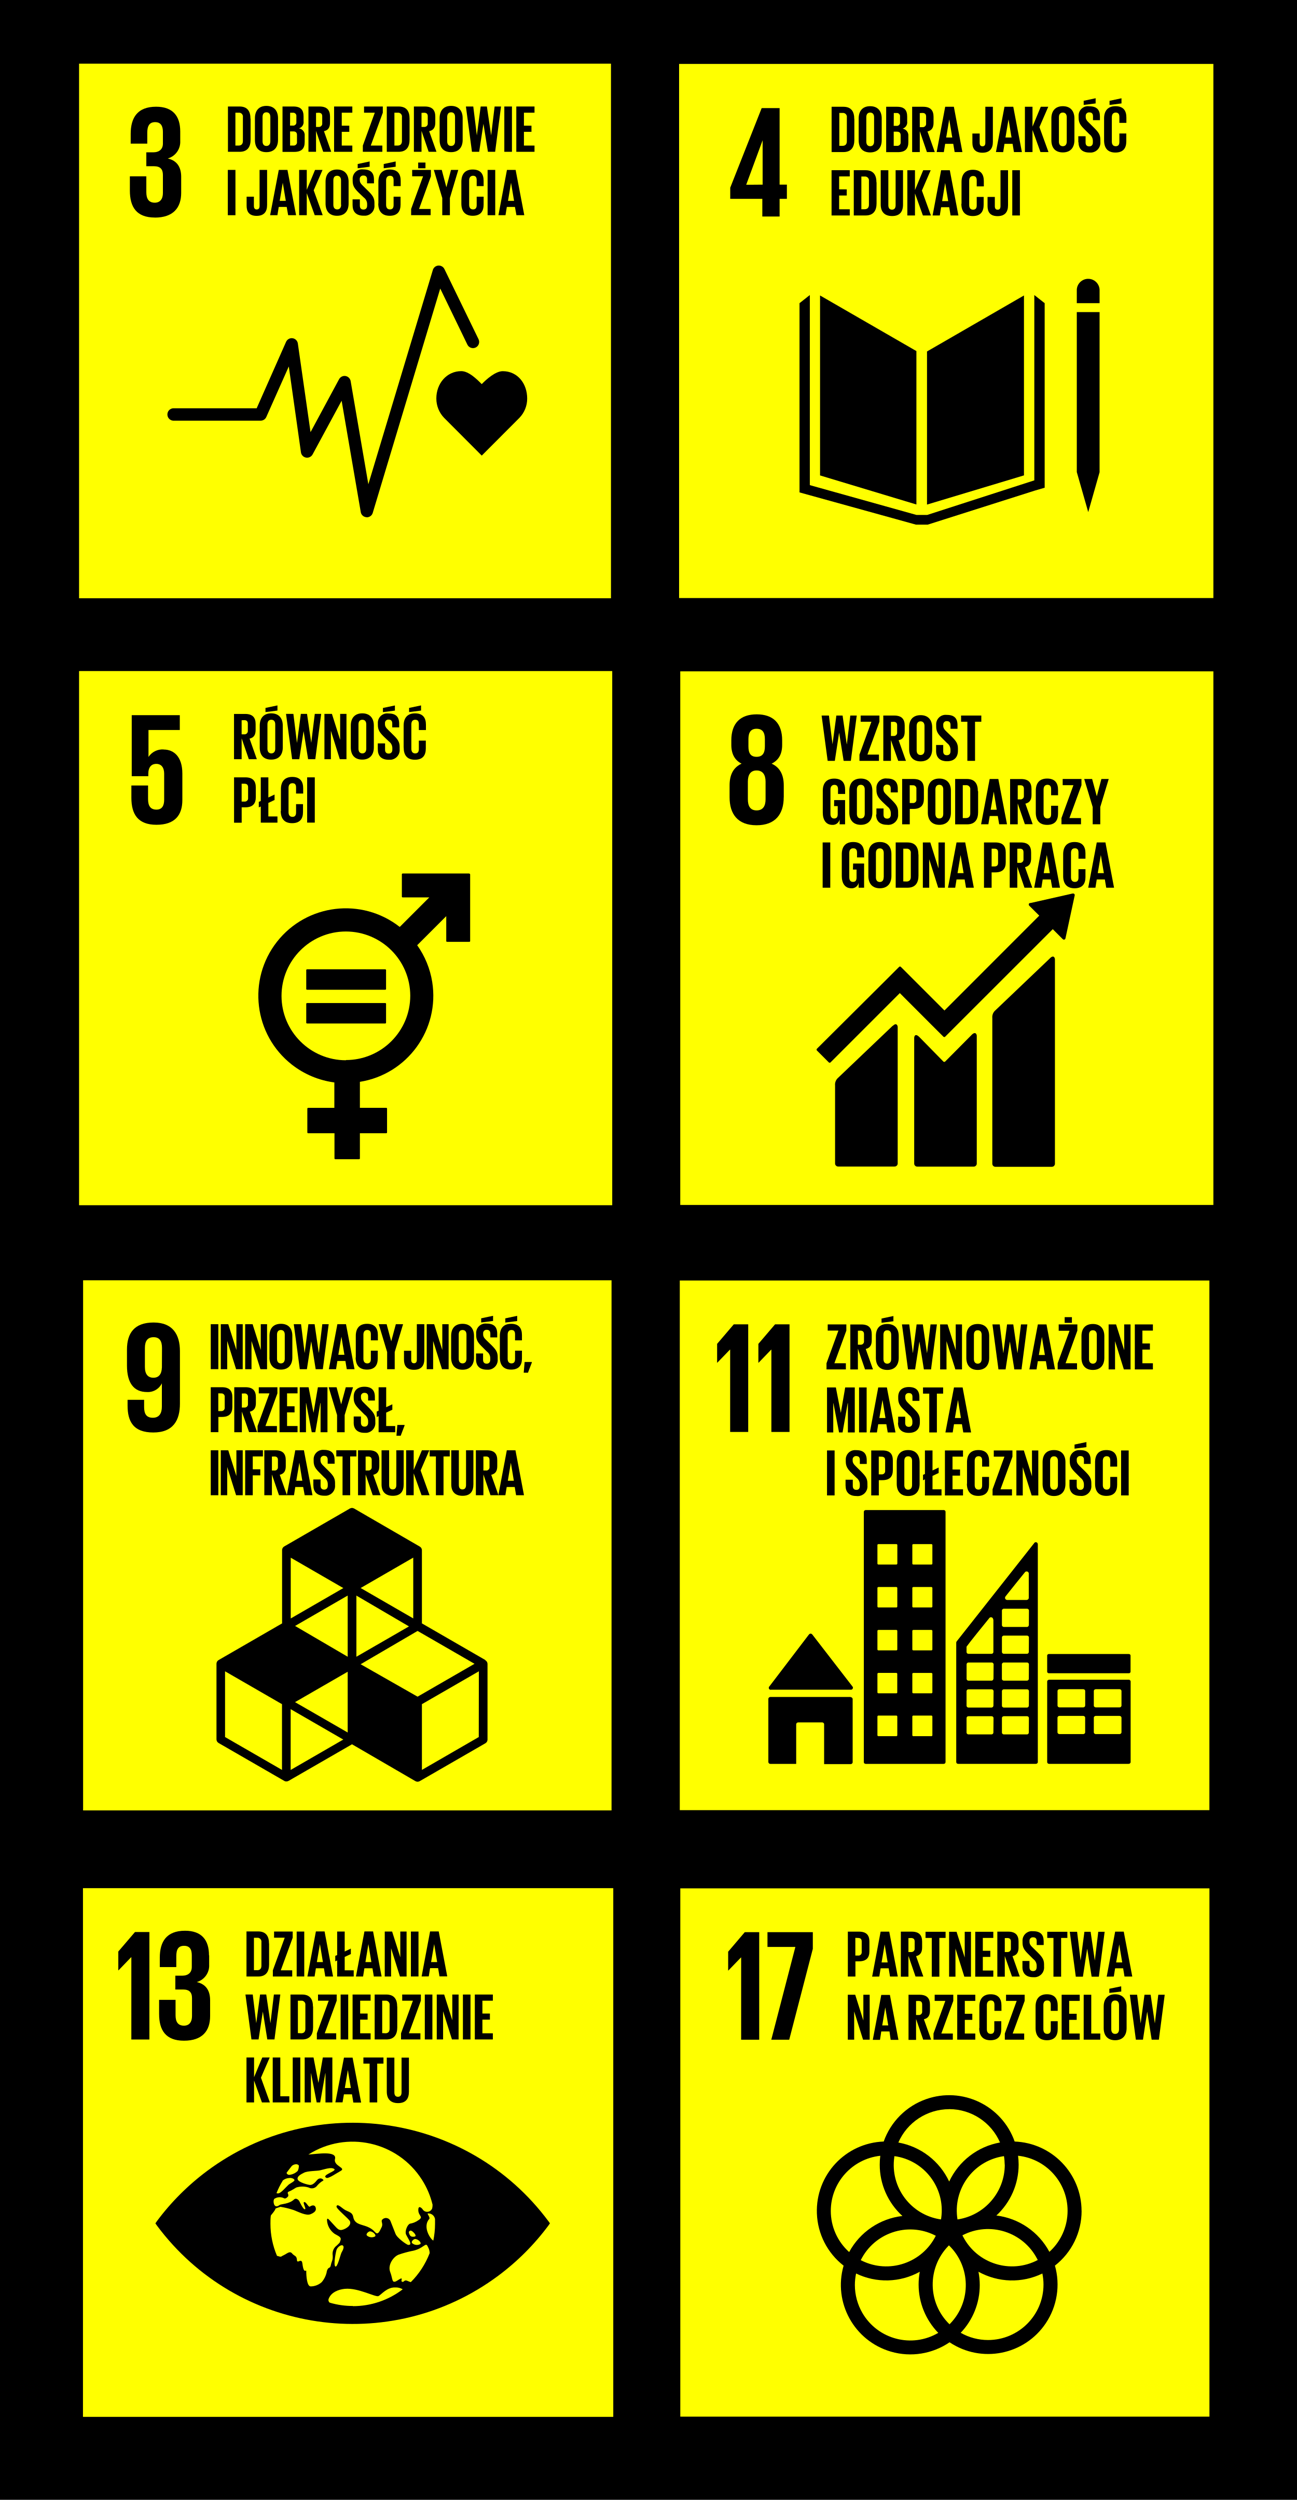 <?xml version="1.0" encoding="UTF-8"?> <svg xmlns="http://www.w3.org/2000/svg" xmlns:xlink="http://www.w3.org/1999/xlink" id="Warstwa_1" data-name="Warstwa 1" viewBox="0 0 299.51 577.17"><defs><style> .cls-1 { clip-path: url(#clippath-6); } .cls-2 { clip-path: url(#clippath-7); } .cls-3 { clip-path: url(#clippath-4); } .cls-4 { fill: none; } .cls-5 { clip-path: url(#clippath-1); } .cls-6 { clip-path: url(#clippath-5); } .cls-7 { clip-path: url(#clippath-3); } .cls-8 { stroke: #000; stroke-miterlimit: 10; stroke-width: .5px; } .cls-9 { clip-path: url(#clippath-2); } .cls-10 { clip-path: url(#clippath); } .cls-11 { fill: #ff0; } </style><clipPath id="clippath"><rect class="cls-4" x="18.26" y="14.7" width="122.83" height="123.43"></rect></clipPath><clipPath id="clippath-1"><rect class="cls-4" x="156.82" y="14.76" width="123.38" height="123.32"></rect></clipPath><clipPath id="clippath-2"><rect class="cls-4" x="19.16" y="435.95" width="122.46" height="122.07"></rect></clipPath><clipPath id="clippath-3"><rect class="cls-4" x="157.1" y="436" width="122.19" height="121.97"></rect></clipPath><clipPath id="clippath-4"><rect class="cls-4" x="18.26" y="154.94" width="123.12" height="123.33"></rect></clipPath><clipPath id="clippath-5"><rect class="cls-4" x="157.09" y="155" width="123.11" height="123.21"></rect></clipPath><clipPath id="clippath-6"><rect class="cls-4" x="156.98" y="295.65" width="122.3" height="122.29"></rect></clipPath><clipPath id="clippath-7"><rect class="cls-4" x="19.19" y="295.6" width="122.03" height="122.4"></rect></clipPath></defs><rect x="-5.1" y="-7.87" width="312.51" height="593.38"></rect><rect class="cls-11" x="18.26" y="14.7" width="122.83" height="123.43"></rect><g class="cls-10"><g><path d="M35.75,50.24c4.24,0,6.09-2.26,6.09-5.72v-3.69c0-2.28-1-3.76-3.1-4.24,1.79-.51,2.98-2.19,2.88-4.05v-2.18c0-3.54-1.68-5.72-5.57-5.72-4.35,0-5.87,2.58-5.87,6.27v2.25h3.83v-2.52c0-1.55.49-2.44,1.81-2.44s1.8.89,1.8,2.25v2.7c0,1.33-.88,2.02-2.25,2.02h-1.58v3.21h1.77c1.48,0,2.06.7,2.06,2.03v4.14c0,1.33-.59,2.25-1.88,2.25-1.44,0-1.95-.96-1.95-2.43v-3.66h-3.8v3.28c0,3.8,1.51,6.24,5.79,6.24"></path><path d="M121.74,92.02c0-3.49-2.24-6.32-5.64-6.32-1.68,0-3.74,1.85-4.86,2.99-1.11-1.14-3.02-3-4.71-3-3.35,0-5.77,2.83-5.77,6.32,0,1.67.64,3.27,1.8,4.47l8.69,8.71,8.69-8.71h0c1.16-1.2,1.81-2.8,1.8-4.47"></path><path d="M84.72,119.42h-.09c-.66-.04-1.21-.53-1.32-1.18l-4.42-25.72-6.71,12.41c-.38.69-1.25.95-1.95.57-.39-.22-.66-.6-.73-1.04l-2.81-19.85-5.2,11.68c-.23.51-.74.84-1.31.84h-20.2c-.79-.06-1.38-.75-1.32-1.54.05-.71.61-1.27,1.32-1.32h19.29l6.79-15.34c.32-.72,1.16-1.05,1.88-.73.45.2.77.62.84,1.11l2.93,20.47,6.6-12.24c.38-.69,1.24-.95,1.93-.57.38.21.65.58.73,1.01l4.09,23.83,14.9-49.49c.23-.76,1.04-1.18,1.79-.95.38.12.69.38.87.74l7.89,16.22c.34.71.04,1.57-.67,1.91-.71.34-1.57.04-1.91-.67l-6.27-12.95-15.59,51.81c-.18.6-.74,1.01-1.37,1.01"></path><path d="M57.87,27.4v4.84c0,1.6-.66,2.81-2.52,2.81h-2.71v-10.46h2.68c1.88,0,2.52,1.19,2.52,2.81M55.09,33.61c.72,0,1-.44,1-1.07v-5.48c.08-.5-.27-.97-.76-1.04-.08-.01-.16-.01-.23,0h-.74v7.59h.74Z"></path><path d="M58.87,32.31v-5.03c0-1.64.84-2.83,2.65-2.83s2.68,1.19,2.68,2.83v5.03c0,1.62-.84,2.82-2.68,2.82s-2.65-1.14-2.65-2.82M62.43,32.59v-5.58c0-.64-.28-1.08-.91-1.08s-.89.44-.89,1.08v5.61c0,.63.28,1.08.89,1.08s.91-.45.91-1.08"></path><path d="M65.23,24.59h2.52c1.76,0,2.35.84,2.35,2.3v1.07c.11.74-.33,1.45-1.05,1.68.83.14,1.41.91,1.31,1.74v1.39c0,1.48-.66,2.3-2.42,2.3h-2.7v-10.48ZM66.99,29h.61c.4.06.78-.22.84-.62.01-.07.01-.15,0-.22v-1.29c.06-.4-.22-.78-.62-.84-.07-.01-.15-.01-.22,0h-.6l-.02,2.97ZM66.99,30.34v3.27h.75c.41.05.79-.25.84-.66,0-.06,0-.12,0-.18v-1.59c0-.55-.26-.84-.84-.84h-.75Z"></path><path d="M72.98,30.25v4.8h-1.75v-10.46h2.56c1.77,0,2.42.88,2.42,2.35v1.34c0,1.12-.39,1.79-1.4,2.01l1.68,4.76h-1.85l-1.65-4.8ZM72.98,26.06v3.25h.59c.42.04.79-.26.84-.68,0-.05,0-.11,0-.16v-1.6c0-.57-.26-.84-.84-.84l-.59.03Z"></path><polygon points="77.15 24.59 81.36 24.59 81.36 26.02 78.92 26.02 78.92 29.02 80.66 29.02 80.66 30.44 78.92 30.44 78.92 33.61 81.36 33.61 81.36 35.05 77.15 35.05 77.15 24.59"></polygon><polygon points="85.62 33.61 88.29 33.61 88.29 35.05 83.79 35.05 83.79 33.61 86.55 26.02 84.07 26.02 84.07 24.59 88.4 24.59 88.4 26.02 85.62 33.61"></polygon><path d="M94.58,27.4v4.84c0,1.6-.66,2.81-2.52,2.81h-2.74v-10.46h2.74c1.89,0,2.52,1.19,2.52,2.81M91.82,33.61c.72,0,1-.44,1-1.07v-5.48c.08-.5-.27-.97-.76-1.04-.08-.01-.16-.01-.23,0h-.75v7.59h.75Z"></path><path d="M97.34,30.25v4.8h-1.76v-10.46h2.52c1.78,0,2.42.88,2.42,2.35v1.34c0,1.12-.4,1.79-1.41,2.01l1.68,4.76h-1.8l-1.64-4.8ZM97.34,26.06v3.25h.6c.42.04.79-.26.84-.68,0-.05,0-.11,0-.16v-1.6c0-.57-.26-.84-.84-.84l-.6.03Z"></path><path d="M101.52,32.31v-5.03c0-1.64.84-2.83,2.65-2.83s2.67,1.19,2.67,2.83v5.03c0,1.62-.84,2.82-2.67,2.82s-2.65-1.14-2.65-2.82M105.08,32.59v-5.58c0-.64-.28-1.08-.91-1.08s-.9.44-.9,1.08v5.61c0,.63.28,1.08.9,1.08s.91-.45.91-1.08"></path><polygon points="111.64 28.58 110.65 35.05 108.99 35.05 107.59 24.59 109.29 24.59 110.11 31.22 110.12 31.22 111 24.59 112.43 24.59 113.41 31.22 113.42 31.22 114.22 24.59 115.7 24.59 114.34 35.05 112.68 35.05 111.64 28.58 111.64 28.58"></polygon><rect x="116.46" y="24.59" width="1.76" height="10.46"></rect><polygon points="119.23 24.59 123.43 24.59 123.43 26.02 120.99 26.02 120.99 29.02 122.73 29.02 122.73 30.44 120.99 30.44 120.99 33.61 123.43 33.61 123.43 35.05 119.23 35.05 119.23 24.59"></polygon><rect x="52.61" y="39.23" width="1.76" height="10.46"></rect><path d="M61.68,39.23v8.09c0,1.51-.66,2.52-2.42,2.52s-2.31-1.01-2.31-2.33v-2.1h1.68v2.11c0,.52.18.84.65.84s.66-.31.66-.84v-8.29h1.74Z"></path><path d="M62.38,49.69l2-10.46h2l1.99,10.46h-1.83l-.33-1.91h-1.84l-.31,1.91h-1.69ZM64.59,46.38h1.41l-.7-4.19h0l-.71,4.19Z"></path><polygon points="70.84 44.6 70.84 49.69 69.08 49.69 69.08 39.23 70.84 39.23 70.84 43.83 72.75 39.23 74.48 39.23 72.44 43.94 74.52 49.69 72.68 49.69 70.84 44.6"></polygon><path d="M75.18,46.99v-5.03c0-1.64.84-2.82,2.65-2.82s2.67,1.18,2.67,2.82v5.03c0,1.62-.8,2.83-2.67,2.83s-2.65-1.21-2.65-2.83M78.75,47.27v-5.61c0-.63-.28-1.08-.91-1.08s-.86.45-.86,1.08v5.61c0,.64.28,1.08.89,1.08s.91-.44.91-1.08"></path><path d="M81.42,47.41v-1.38h1.68v1.43c0,.59.26.92.84.92s.84-.37.84-.92v-.4c-.02-.59-.31-1.13-.79-1.48l-1.09-1.03c-1-.99-1.46-1.59-1.46-2.79v-.35c-.08-1.2.84-2.24,2.04-2.31.14,0,.28,0,.43.02,1.75,0,2.45.84,2.45,2.37v.84h-1.6v-.91c0-.6-.28-.89-.84-.89-.42-.04-.8.27-.84.7,0,.05,0,.09,0,.14v.21c0,.59.33.93.84,1.43l1.13,1.11c.96.97,1.42,1.56,1.42,2.72v.5c.11,1.25-.8,2.35-2.05,2.46-.16.01-.31.01-.47,0-1.79,0-2.52-1.01-2.52-2.37M85.36,38.5l-2.76.35v-.98l2.76-.59v1.22Z"></path><path d="M87.38,46.99v-5.03c0-1.64.77-2.82,2.63-2.82s2.52,1.07,2.52,2.62v1.21h-1.64v-1.37c0-.65-.21-1.02-.84-1.02s-.89.45-.89,1.08v5.61c0,.64.26,1.08.89,1.08s.84-.4.84-1.01v-1.93h1.61v1.8c0,1.49-.62,2.61-2.52,2.61s-2.63-1.21-2.63-2.83M91.37,38.5l-2.76.35v-.98l2.76-.59v1.22Z"></path><path d="M96.76,48.25h2.68v1.43h-4.5v-1.43l2.76-7.55h-2.52v-1.47h4.33v1.47l-2.74,7.55ZM96.57,37.53h1.68v1.33h-1.68v-1.33Z"></path><polygon points="103.89 45.72 103.89 49.69 102.13 49.69 102.13 45.72 100.18 39.23 102.01 39.23 103.07 43.2 103.09 43.2 104.15 39.23 105.83 39.23 103.89 45.72"></polygon><path d="M106.54,46.99v-5.03c0-1.64.77-2.82,2.62-2.82s2.52,1.07,2.52,2.62v1.21h-1.6v-1.37c0-.65-.22-1.02-.84-1.02s-.9.45-.9,1.08v5.61c0,.64.27,1.08.9,1.08s.84-.4.84-1.01v-1.93h1.6v1.8c0,1.49-.61,2.61-2.52,2.61s-2.62-1.21-2.62-2.83"></path><rect x="112.6" y="39.23" width="1.76" height="10.46"></rect><path d="M115.1,49.69l1.97-10.46h2l2,10.46h-1.81l-.35-1.91h-1.87l-.31,1.91h-1.63ZM117.31,46.38h1.4l-.7-4.19h0l-.7,4.19Z"></path></g></g><rect class="cls-11" x="156.82" y="14.76" width="123.38" height="123.32"></rect><g class="cls-5"><g><path d="M197.29,27.46v4.84c0,1.6-.66,2.81-2.52,2.81h-2.73v-10.46h2.71c1.89,0,2.52,1.19,2.52,2.81M194.56,33.67c.72,0,1-.44,1-1.07v-5.48c.08-.5-.27-.97-.76-1.04-.08-.01-.16-.01-.23,0h-.75v7.59h.75Z"></path><path d="M198.29,32.37v-5.03c0-1.64.84-2.82,2.65-2.82s2.67,1.18,2.67,2.82v5.03c0,1.62-.84,2.82-2.67,2.82s-2.65-1.14-2.65-2.82M201.85,32.65v-5.58c0-.63-.28-1.08-.91-1.08s-.89.45-.89,1.08v5.61c0,.63.28,1.08.89,1.08s.91-.45.91-1.08"></path><path d="M204.63,24.65h2.52c1.76,0,2.34.84,2.34,2.3v1.07c.11.74-.33,1.45-1.05,1.68.83.14,1.41.9,1.32,1.74v1.39c0,1.48-.67,2.3-2.42,2.3h-2.7v-10.47ZM206.38,29.06h.62c.4.06.78-.22.84-.62.01-.07.01-.15,0-.22v-1.29c.06-.4-.22-.78-.62-.84-.07-.01-.15-.01-.22,0h-.6l-.02,2.97ZM206.38,30.4v3.27h.76c.41.05.79-.25.84-.66,0-.06,0-.12,0-.18v-1.59c0-.55-.26-.84-.88-.84h-.72Z"></path><path d="M212.4,30.31v4.8h-1.76v-10.46h2.52c1.78,0,2.42.88,2.42,2.35v1.34c0,1.12-.4,1.79-1.4,2.01l1.68,4.76h-1.81l-1.64-4.8ZM212.4,26.11v3.25h.62c.42.04.79-.26.84-.68,0-.05,0-.11,0-.16v-1.6c0-.57-.27-.84-.84-.84l-.62.03Z"></path><path d="M216.3,35.11l1.97-10.46h2l1.97,10.46h-1.79l-.32-1.9h-1.87l-.31,1.91-1.66-.02ZM218.5,31.75h1.4l-.7-4.19h0l-.7,4.19Z"></path><path d="M229.28,24.65v8.09c0,1.51-.67,2.52-2.42,2.52s-2.31-1-2.31-2.32v-2.11h1.68v2.11c0,.52.18.84.65.84s.66-.31.66-.84v-8.29h1.75Z"></path><path d="M229.99,35.11l1.97-10.46h2.03l1.99,10.46h-1.83l-.32-1.9h-1.87l-.3,1.91-1.67-.02ZM232.19,31.75h1.4l-.7-4.19h0l-.7,4.19Z"></path><polygon points="238.43 30.01 238.43 35.11 236.68 35.11 236.68 24.65 238.43 24.65 238.43 29.24 240.34 24.65 242.07 24.65 240.03 29.35 242.12 35.11 240.27 35.11 238.43 30.01"></polygon><path d="M242.79,32.37v-5.03c0-1.64.84-2.82,2.65-2.82s2.67,1.18,2.67,2.82v5.03c0,1.62-.84,2.82-2.67,2.82s-2.65-1.14-2.65-2.82M246.34,32.65v-5.58c0-.63-.28-1.08-.91-1.08s-.9.45-.9,1.08v5.61c0,.63.28,1.08.9,1.08s.91-.45.91-1.08"></path><path d="M249.01,32.85v-1.4h1.68v1.43c0,.59.26.92.84.92s.84-.37.84-.92v-.4c-.02-.59-.31-1.13-.79-1.48l-1.03-1.03c-1.01-.99-1.47-1.59-1.47-2.79v-.35c-.08-1.2.84-2.24,2.04-2.31.14,0,.28,0,.43.02,1.76,0,2.45.84,2.45,2.37v.84h-1.6v-.91c0-.6-.28-.89-.84-.89-.42-.04-.8.27-.84.7,0,.05,0,.09,0,.14v.21c0,.59.32.93.84,1.43l1.12,1.11c.96.97,1.42,1.56,1.42,2.71v.51c.11,1.25-.81,2.35-2.06,2.46-.15.01-.31.01-.46,0-1.79,0-2.52-1-2.52-2.37M253.01,23.88l-2.76.35v-.96l2.76-.59v1.19Z"></path><path d="M254.96,32.37v-5.03c0-1.64.77-2.82,2.63-2.82s2.52,1.07,2.52,2.62v1.23h-1.62v-1.36c0-.65-.22-1.02-.84-1.02s-.9.45-.9,1.08v5.61c0,.63.26,1.08.9,1.08s.84-.4.84-1.02v-1.92h1.6v1.8c0,1.49-.62,2.6-2.52,2.6s-2.61-1.17-2.61-2.85M258.98,23.88l-2.76.35v-.95l2.76-.59v1.18Z"></path><polygon points="192.03 39.29 196.23 39.29 196.23 40.73 193.78 40.73 193.78 43.72 195.53 43.72 195.53 45.14 193.78 45.14 193.78 48.32 196.23 48.32 196.23 49.75 192.03 49.75 192.03 39.29"></polygon><path d="M202.42,42.1v4.84c0,1.61-.66,2.81-2.52,2.81h-2.74v-10.45h2.71c1.89,0,2.52,1.18,2.52,2.8M199.66,48.31c.72,0,1-.44,1-1.07v-5.47c.06-.5-.3-.96-.8-1.01-.06,0-.13,0-.2,0h-.75v7.55h.75Z"></path><path d="M208.53,39.3v7.91c0,1.62-.7,2.67-2.52,2.67s-2.63-1.05-2.63-2.67v-7.91h1.76v8.08c0,.61.24,1.03.84,1.03s.84-.42.84-1.03v-8.08h1.7Z"></path><polygon points="211.29 44.66 211.29 49.75 209.53 49.75 209.53 39.3 211.29 39.3 211.29 43.89 213.19 39.3 214.92 39.3 212.89 44 214.97 49.75 213.12 49.75 211.29 44.66"></polygon><path d="M215.36,49.75l1.97-10.45h2l1.99,10.45h-1.8l-.33-1.91h-1.86l-.31,1.91h-1.66ZM217.56,46.44h1.4l-.7-4.19h0l-.7,4.19Z"></path><path d="M222.04,47.05v-5.03c0-1.64.77-2.82,2.63-2.82s2.52,1.08,2.52,2.62v1.21h-1.64v-1.37c0-.65-.22-1.02-.84-1.02s-.9.45-.9,1.08v5.61c0,.64.26,1.08.9,1.08s.84-.4.84-1.01v-1.93h1.6v1.8c0,1.49-.62,2.61-2.52,2.61s-2.63-1.21-2.63-2.83"></path><path d="M232.78,39.3v8.08c0,1.51-.66,2.52-2.42,2.52s-2.31-1.01-2.31-2.33v-2.1h1.68v2.11c0,.52.18.84.65.84s.66-.31.66-.84v-8.28h1.75Z"></path><rect x="233.76" y="39.3" width="1.76" height="10.45"></rect><path d="M176.05,49.99h3.98v-4.08h1.68v-3.28h-1.68v-17.67h-4.14l-7.26,18.37v2.58h7.41v4.08ZM172.32,42.65l3.79-10.27h0v10.25l-3.79.03Z"></path><polygon points="211.62 81.06 189.37 68.22 189.37 109.77 211.62 116.48 211.62 81.06"></polygon><polygon points="214.07 81.15 214.07 116.5 236.46 109.76 236.46 68.22 214.07 81.15"></polygon><path d="M253.92,67.16c.08-1.45-1.03-2.7-2.48-2.78-1.45-.08-2.7,1.03-2.78,2.48,0,.1,0,.2,0,.3v2.84h5.26v-2.84Z"></path><polygon points="249.31 109.03 248.67 109.03 251.3 118.24 253.92 109.03 253.27 109.03 253.92 109.03 253.92 72.06 253.27 72.06 252.62 72.06 251.93 72.06 250.61 72.06 249.97 72.06 249.31 72.06 248.66 72.06 248.66 109.03 249.31 109.03"></polygon><polygon points="241.24 70 238.85 68.12 238.85 110.91 214.13 118.89 212.99 118.89 212.77 118.89 211.62 118.89 187.01 112.01 187.01 68.12 184.63 70 184.63 113.69 211.51 121.13 212.77 121.13 212.99 121.13 214.24 121.13 239.04 113.25 241.24 112.61 241.24 70"></polygon></g></g><rect class="cls-11" x="19.16" y="435.95" width="122.46" height="122.07"></rect><polygon points="34.5 446.08 34.5 470.89 30.33 470.89 30.33 451.89 30.29 451.89 27.36 454.93 27.32 454.93 27.32 450.58 31.17 446.08 34.5 446.08"></polygon><g class="cls-9"><g><path d="M48.3,451.45v2.16c.1,1.84-1.08,3.51-2.86,4.02,2.09.47,3.08,1.94,3.08,4.21v3.65c0,3.45-1.83,5.68-6.04,5.68s-5.74-2.41-5.74-6.19v-3.24h3.8v3.55c0,1.47.52,2.41,1.94,2.41,1.28,0,1.86-.92,1.86-2.23v-4.11c0-1.32-.58-2.01-2.05-2.01h-1.8v-3.19h1.57c1.36,0,2.23-.69,2.23-2.01v-2.67c0-1.39-.47-2.22-1.79-2.22s-1.79.83-1.79,2.41v2.5h-3.81v-2.17c0-3.65,1.51-6.22,5.83-6.22,3.85,0,5.53,2.16,5.53,5.67"></path><path d="M126.63,512.83c-18.57-24.96-53.85-30.15-78.81-11.58-4.4,3.28-8.31,7.18-11.58,11.58l-.35.51.35.51c18.56,24.96,53.84,30.15,78.8,11.6,4.41-3.28,8.32-7.19,11.6-11.6.14-.19.26-.37.35-.51-.09-.14-.21-.32-.35-.51M66.23,501.6c.24-.36,1.07-1.39,1.16-1.52.25-.22.57-.36.9-.38.29-.05.67.11.72.32.01.42-.07.83-.26,1.21-.54.54-1.25.86-2.01.92-.44-.07-.62-.42-.53-.55M65.23,503.54l.1-.12c.43-.34.95-.53,1.5-.55.47-.07,1.1.16,1.17.47s-1.16.87-1.38,1.1c-.66.61-1.67,1.84-2.28,1.97-.16.04-.34.02-.49-.05.39-.98.86-1.93,1.42-2.83M75.47,524.48c-.18.9-.58,1.73-1.17,2.43-.71.64-1.63.99-2.59.99-.83-.07-.99-2.37-.99-3.55,0-.41-.57.83-.88-1.67-.19-1.58-1.21.17-1.27-.89-.07-1.06-.58-.83-1.12-1.5s-1.19.07-1.93.4c-.74.33-.43.5-1.48.17h-.07c-1-2.34-1.52-4.87-1.52-7.42,0-.64,0-1.27.09-1.9.03-.06.07-.12.12-.17,1.01-1.19.98-1.47.98-1.47l1.12-.38c1.06.17,2.1.43,3.11.77,1.1.42,2.83,1.35,3.84.94.73-.3,1.31-.7,1.23-1.31-.08-.77-.68-.94-1.41-.43-.27.19-.83-1.15-1.28-1.07s.55,1.57.17,1.67-1.15-1.57-1.28-1.83-.72-.92-1.25-.42c-1.12,1.06-2.94,1-3.33,1.27-1.12.83-1.41-.27-1.38-.94,0-.16.09-.31.14-.47.62-.42,1.41-.51,2.11-.23.49.33.83-.08,1.03-.28s.12-.51,0-.77.24-.46.5-.52c.5-.25.98-.53,1.44-.83.94-.3,1.94-.3,2.88,0,.68.38,1.53.18,1.98-.46.39-.46.86-.85,1.38-1.15.27-.12-.68-1.02-1.47-.05-.78.97-1.22,1.06-1.58,1.06s-2.56-.55-2.83-1.24.68-1.21,1.5-1.61,3.02-.37,3.59-.51c1.15-.25,2.62-.83,3.33-.32s-3.09,1.37-1.81,2.05c.44.25,2.5-1.17,3.16-1.52,1.67-.83-1.58-1.12-1.17-2.84.47-1.93-3.95-1.18-6.15-1.02,8.85-5.64,20.59-3.04,26.23,5.81,1.13,1.77,1.96,3.72,2.45,5.76,0,.29-.02.59-.09.87-.26.64-.98.95-1.62.69-.25-.1-.47-.28-.61-.52-.19-.27-1.01-1.05-.97.27s1.27,1.46.06,2.25c-.59.43-1.27.71-1.99.83-.57.19-1.11,1.55-.97,2.27s1.87,2.71.58,2.63c-.3,0-2.57-1.57-2.95-2.57s-.83-2.07-1.13-2.87c-.2-.59-.84-.92-1.43-.72-.13.04-.25.11-.36.2-.67.47.19.92-.3,1.91s-.83,1.87-1.54,1.06c-1.86-2.12-4.55-1.08-5-3.45-.22-1.28-1.33-1.16-2.26-1.88s-1.44-1.12-1.6-.59,2.91,2.87,3.12,3.49c.32.92-.91,1.72-1.81,1.94s-1.29-.5-2.18-1.42-1.27-1.58-1.33-.83c.07,1.26.71,2.42,1.74,3.16.77.48,1.67.71,1.38,1.5s0,.34-.83,1.19c-.74.52-1.12,1.43-.97,2.32.07,1.18-.24,1.25-.43,2.24s-.61.13-.98,1.58M95.83,516.96c.63-.05,1.6.83,1.22,1.17-.58.31-1.29.25-1.81-.16-.48-.37.3-.99.59-1.02M95,516.37c-.21-.07-.39-.27-.54-.73-.11-.21-.03-.46.17-.57.14-.08.31-.07.44.03.39.2.9.78.9,1.09s-.77.27-.97.19M86.61,516.37c-.59.3-1.29.24-1.81-.16-.47-.37.3-.99.59-1.02.64-.06,1.6.83,1.22,1.17M78.89,520.04c-.26.42-.97,3.62-1.46,3.25s.19-3.7.33-3.96c.75-1.37,2.37-1.31,1.12.72M81.48,532.42c-1.81,0-3.61-.25-5.34-.77-.28-.22-.37-.6-.23-.92.59-1.53,2.34-2.14,3.72-2.27,3.08-.3,7.13,2.01,7.78,1.67s1.95-2.06,3.86-1.99c.61-.03,1.21.12,1.73.43-3.31,2.53-7.35,3.89-11.51,3.89M94.87,526.92c-.2-.06-.4-.13-.59-.22-1.04-.52-.92.32-1.42.13s.57-1.37-.96-.37c-1.53,1-1.12-.16-1.78-1.85-.67-1.69.77-3.62,1.96-4.05,1.13-.39,2.28-.7,3.45-.92,2.28-.57,2.76-1.92,3.17-1.1.08.16.16.3.22.44.19.39.29.81.3,1.24-.97,2.52-2.45,4.8-4.36,6.7M100.08,517.32c-.51-.13-2.64-3.09-.95-5,.27-.32-.57-1.26-.34-1.27.82-.07,1.55.51,1.67,1.32v1.11c0,1.3-.14,2.6-.4,3.87"></path><path d="M62.14,448.76v4.8c0,1.59-.66,2.79-2.5,2.79h-2.72v-10.41h2.7c1.86,0,2.5,1.18,2.5,2.79M59.37,454.9c.72,0,1-.43,1-1.06v-5.4c.07-.5-.28-.96-.78-1.04-.07-.01-.15-.01-.22,0h-.73v7.49h.73Z"></path><polygon points="64.84 454.92 67.48 454.92 67.48 456.35 63.01 456.35 63.01 454.92 65.75 447.39 63.29 447.39 63.29 445.97 67.59 445.97 67.59 447.39 64.84 454.92"></polygon><rect x="68.51" y="445.97" width="1.75" height="10.37"></rect><path d="M70.99,456.35l1.96-10.41h2l1.96,10.41h-1.79l-.32-1.9h-1.85l-.31,1.9h-1.65ZM73.17,453.02h1.4l-.69-4.16h0l-.71,4.16Z"></path><polygon points="77.42 451.59 77.86 451.39 77.86 445.97 79.6 445.97 79.6 450.58 81.02 449.9 81.02 451.16 79.6 451.83 79.6 454.92 81.68 454.92 81.68 456.35 77.86 456.35 77.86 452.64 77.42 452.84 77.42 451.59"></polygon><path d="M82.2,456.35l1.96-10.41h1.99l1.97,10.41h-1.79l-.32-1.9h-1.86l-.31,1.9h-1.65ZM84.39,453.02h1.37l-.69-4.16h0l-.68,4.16Z"></path><polygon points="90.31 449.83 90.31 456.35 88.85 456.35 88.85 445.97 90.55 445.97 92.44 451.92 92.44 445.97 93.89 445.97 93.89 456.35 92.36 456.35 90.31 449.83"></polygon><rect x="94.89" y="445.97" width="1.75" height="10.37"></rect><path d="M97.36,456.35l1.96-10.41h1.99l1.97,10.38h-1.79l-.32-1.9h-1.85l-.31,1.9-1.66.02ZM99.55,453.02h1.4l-.69-4.16h0l-.71,4.16Z"></path><polygon points="60.69 464.47 59.71 470.88 58.07 470.88 56.68 460.5 58.36 460.5 59.17 467.09 59.18 467.09 60.06 460.5 61.48 460.5 62.45 467.09 62.46 467.09 63.25 460.5 64.73 460.5 63.38 470.88 61.73 470.88 60.7 464.47 60.69 464.47"></polygon><path d="M72.3,463.29v4.8c0,1.59-.66,2.79-2.5,2.79h-2.72v-10.37h2.69c1.87,0,2.5,1.17,2.5,2.78M69.53,469.46c.72,0,.99-.43.99-1.06v-5.44c.07-.5-.27-.96-.77-1.03-.07-.01-.15-.01-.22,0h-.74v7.49l.74.03Z"></path><polygon points="74.99 469.46 77.64 469.46 77.64 470.88 73.17 470.88 73.17 469.46 75.91 461.93 73.44 461.93 73.44 460.51 77.75 460.51 77.75 461.93 74.99 469.46"></polygon><rect x="78.66" y="460.51" width="1.75" height="10.37"></rect><polygon points="81.42 460.51 85.58 460.51 85.58 461.93 83.17 461.93 83.17 464.9 84.89 464.9 84.89 466.31 83.17 466.31 83.17 469.46 85.58 469.46 85.58 470.88 81.42 470.88 81.42 460.51"></polygon><path d="M91.74,463.29v4.8c0,1.59-.66,2.79-2.5,2.79h-2.72v-10.37h2.7c1.86,0,2.5,1.17,2.5,2.78M88.97,469.46c.72,0,1-.43,1-1.06v-5.44c.07-.5-.27-.96-.77-1.03-.08-.01-.15-.01-.23,0h-.71v7.49l.71.03Z"></path><polygon points="94.43 469.46 97.08 469.46 97.08 470.88 92.61 470.88 92.61 469.46 95.35 461.93 92.88 461.93 92.88 460.51 97.19 460.51 97.19 461.93 94.43 469.46"></polygon><rect x="98.1" y="460.51" width="1.75" height="10.37"></rect><polygon points="102.32 464.37 102.32 470.88 100.86 470.88 100.86 460.51 102.57 460.51 104.45 466.46 104.45 460.51 105.9 460.51 105.9 470.88 104.37 470.88 102.32 464.37"></polygon><rect x="106.9" y="460.51" width="1.75" height="10.37"></rect><polygon points="109.65 460.51 113.81 460.51 113.81 461.93 111.4 461.93 111.4 464.9 113.13 464.9 113.13 466.31 111.4 466.31 111.4 469.46 113.81 469.46 113.81 470.88 109.65 470.88 109.65 460.51"></polygon><polygon points="58.67 480.37 58.67 485.42 56.92 485.42 56.92 475.05 58.67 475.05 58.67 479.6 60.57 475.05 62.28 475.05 60.26 479.71 62.32 485.42 60.49 485.42 58.67 480.37"></polygon><polygon points="62.98 475.05 64.73 475.05 64.73 484 66.81 484 66.81 485.42 62.98 485.42 62.98 475.05"></polygon><rect x="67.6" y="475.05" width="1.75" height="10.37"></rect><polygon points="75.16 478.69 75.12 478.69 73.94 485.42 73.13 485.42 71.83 478.69 71.8 478.69 71.8 485.42 70.36 485.42 70.36 475.05 72.4 475.05 73.53 480.89 73.54 480.89 74.55 475.05 76.75 475.05 76.75 485.42 75.16 485.42 75.16 478.69"></polygon><path d="M77.44,485.42l1.99-10.34h1.99l1.97,10.37h-1.79l-.32-1.9h-1.86l-.32,1.86h-1.67ZM79.63,482.09h1.39l-.69-4.16h0l-.7,4.16Z"></path><polygon points="83.92 475.05 88.55 475.05 88.55 476.46 87.11 476.46 87.11 485.42 85.35 485.42 85.35 476.46 83.92 476.46 83.92 475.05"></polygon><path d="M94.43,475.08v7.85c0,1.61-.69,2.65-2.5,2.65s-2.61-1.04-2.61-2.65v-7.85h1.75v8.02c0,.61.24,1.02.83,1.02s.83-.42.83-1.02v-8.02h1.69Z"></path></g></g><path class="cls-8" d="M208.81,453.55v-.44c.24,0,.44.2.44.44s-.2.44-.44.44-.44-.2-.44-.44.2-.44.44-.44h0v.44Z"></path><rect class="cls-11" x="157.1" y="436" width="122.19" height="121.97"></rect><polygon points="175.32 446.11 175.32 470.94 171.15 470.94 171.15 451.94 171.12 451.94 168.18 454.98 168.15 454.98 168.15 450.62 171.99 446.11 175.32 446.11"></polygon><polygon points="177.23 446.11 187.7 446.11 187.7 449.96 182.25 470.94 178.11 470.94 183.67 449.52 177.23 449.52 177.23 446.11"></polygon><g class="cls-7"><g><path d="M249.76,510.48c-.01-8.62-6.83-15.7-15.45-16.03-2.95-8.35-12.11-12.73-20.46-9.78-4.57,1.61-8.16,5.21-9.78,9.78-8.85.32-15.75,7.75-15.43,16.6.17,4.74,2.43,9.15,6.17,12.06-2.46,8.51,2.45,17.4,10.96,19.86,4.6,1.33,9.55.53,13.51-2.17,7.36,4.92,17.31,2.95,22.23-4.41,2.61-3.91,3.38-8.77,2.1-13.29,3.89-3.03,6.16-7.69,6.16-12.62M232.03,499.79c0,6.34-4.65,11.72-10.92,12.65-1.13-6.92,3.56-13.45,10.48-14.58.08-.01.16-.03.25-.04.11.65.16,1.31.17,1.96M219.25,536.63c-5.06-4.92-5.17-13.01-.25-18.07.04-.05.09-.09.13-.14,5.07,4.89,5.21,12.97.32,18.04-.07.07-.13.14-.2.21M206.55,497.82c6.92.95,11.75,7.32,10.81,14.24-.02.13-.04.26-.06.38-6.94-.98-11.77-7.41-10.79-14.35.01-.09.03-.18.04-.27M216.1,516.2c-3.14,6.31-10.81,8.88-17.13,5.74-.07-.03-.13-.07-.2-.1,3.13-6.31,10.77-8.89,17.08-5.76.08.04.16.08.24.12M222.24,516.11c6.25-3.27,13.98-.85,17.25,5.4.05.1.1.2.15.3-6.24,3.28-13.95.88-17.22-5.36-.06-.11-.12-.23-.18-.35M219.19,486.97c5.1,0,9.71,3.03,11.74,7.7-5.15.92-9.52,4.28-11.74,9.02-2.21-4.73-6.59-8.09-11.74-9.01,2.03-4.67,6.64-7.69,11.74-7.7M191.85,510.48c0-6.54,4.93-12.03,11.43-12.74-.09.68-.13,1.36-.13,2.05,0,4.51,1.9,8.81,5.24,11.85-5.21.6-9.8,3.71-12.3,8.33-2.7-2.42-4.24-5.87-4.24-9.49M197.41,527.58c0-.89.1-1.78.28-2.66,4.68,2.26,10.16,2.12,14.71-.4-.18.97-.27,1.96-.27,2.95,0,4.17,1.63,8.17,4.54,11.16-6.09,3.57-13.93,1.53-17.5-4.56-1.15-1.97-1.76-4.21-1.76-6.49M240.97,527.48c0,7.07-5.74,12.8-12.81,12.8-2.21,0-4.39-.57-6.31-1.67,2.83-2.97,4.41-6.92,4.4-11.03,0-1.03-.1-2.06-.3-3.07,4.56,2.53,10.07,2.69,14.76.41.17.84.26,1.7.26,2.56M230.08,511.54c3.28-3.03,5.15-7.29,5.15-11.76,0-.68-.05-1.37-.13-2.05,7.02.75,12.11,7.05,11.36,14.07-.33,3.12-1.8,6.02-4.13,8.12-2.47-4.62-7.04-7.75-12.24-8.39"></path><path d="M195.78,445.99h2.59c1.76,0,2.4.87,2.4,2.32v2.19c0,1.46-.64,2.34-2.4,2.34h-.83v3.52h-1.75v-10.37ZM197.52,447.42v4.09h.64c.41.05.78-.24.83-.66,0-.06,0-.12,0-.18v-2.39c0-.57-.26-.83-.83-.83l-.64-.03Z"></path><path d="M201.4,456.39l1.96-10.4h1.99l1.97,10.37h-1.79l-.32-1.9h-1.85l-.31,1.9-1.65.02ZM203.58,453.1h1.4l-.69-4.16h0l-.71,4.16Z"></path><path d="M209.78,451.63v4.76h-1.75v-10.4h2.5c1.77,0,2.41.87,2.41,2.32v1.33c0,1.12-.4,1.77-1.39,2.01l1.67,4.71h-1.8l-1.63-4.74ZM209.78,447.47v3.23h.61c.42.04.79-.26.83-.67,0-.05,0-.11,0-.16v-1.58c0-.57-.27-.83-.83-.83l-.61.02Z"></path><polygon points="213.73 446.02 218.36 446.02 218.36 447.44 216.92 447.44 216.92 456.39 215.17 456.39 215.17 447.44 213.73 447.44 213.73 446.02"></polygon><polygon points="220.64 449.87 220.64 456.39 219.17 456.39 219.17 446.02 220.89 446.02 222.78 451.97 222.78 446.02 224.22 446.02 224.22 456.39 222.69 456.39 220.64 449.87"></polygon><polygon points="225.21 446.02 229.38 446.02 229.38 447.44 226.96 447.44 226.96 450.41 228.69 450.41 228.69 451.82 226.96 451.82 226.96 454.97 229.38 454.97 229.38 456.39 225.21 456.39 225.21 446.02"></polygon><path d="M232.03,451.63v4.76h-1.72v-10.4h2.5c1.76,0,2.4.87,2.4,2.32v1.33c0,1.12-.39,1.77-1.39,2.01l1.67,4.71h-1.79l-1.67-4.74ZM232.03,447.47v3.23h.58c.42.04.79-.26.83-.67,0-.05,0-.11,0-.16v-1.58c0-.57-.26-.83-.83-.83l-.58.02Z"></path><path d="M236.11,454.16v-1.4h1.62v1.42c0,.58.26.92.83.92s.83-.37.83-.92v-.39c-.02-.59-.31-1.13-.78-1.47l-1.02-1.02c-1-.98-1.46-1.57-1.46-2.77v-.35c-.07-1.19.83-2.22,2.02-2.3.14,0,.28,0,.42.01,1.75,0,2.44.83,2.44,2.36v.83h-1.61v-.89c0-.6-.27-.89-.83-.89-.42-.04-.79.27-.83.69,0,.05,0,.09,0,.14v.22c0,.58.32.92.83,1.41l1.12,1.1c.95.97,1.41,1.55,1.41,2.7v.51c.11,1.24-.8,2.33-2.04,2.44-.15.01-.3.01-.46,0-1.77,0-2.5-1-2.5-2.36"></path><polygon points="241.84 446.02 246.48 446.02 246.48 447.44 245.04 447.44 245.04 456.39 243.27 456.39 243.27 447.44 241.84 447.44 241.84 446.02"></polygon><polygon points="251.05 449.98 250.07 456.39 248.43 456.39 247.04 446.02 248.73 446.02 249.53 452.6 249.55 452.6 250.42 446.02 251.85 446.02 252.81 452.6 252.83 452.6 253.62 446.02 255.09 446.02 253.75 456.39 252.09 456.39 251.07 449.98 251.05 449.98"></polygon><path d="M255.56,456.39l1.96-10.4h1.98l1.97,10.37h-1.79l-.32-1.9h-1.85l-.31,1.9-1.65.02ZM257.75,453.1h1.4l-.69-4.16h0l-.71,4.16Z"></path><polygon points="197.25 464.41 197.25 470.93 195.78 470.93 195.78 460.56 197.49 460.56 199.37 466.51 199.37 460.56 200.83 460.56 200.83 470.93 199.3 470.93 197.25 464.41"></polygon><path d="M201.55,470.97l1.96-10.37h1.99l1.97,10.37h-1.79l-.28-1.94h-1.89l-.3,1.94h-1.66ZM203.73,467.64h1.39l-.69-4.16h0l-.7,4.16Z"></path><path d="M211.54,466.18v4.8h-1.74v-10.42h2.54c1.76,0,2.41.87,2.41,2.32v1.33c0,1.12-.4,1.78-1.4,2.01l1.67,4.71h-1.83l-1.64-4.75ZM211.54,462.01v3.23h.58c.42.04.79-.26.83-.67,0-.05,0-.11,0-.16v-1.59c0-.57-.26-.83-.83-.83l-.58.02Z"></path><polygon points="217.38 469.51 220.03 469.51 220.03 470.93 215.57 470.93 215.57 469.51 218.3 461.98 215.84 461.98 215.84 460.56 220.14 460.56 220.14 461.98 217.38 469.51"></polygon><polygon points="221.05 460.56 225.22 460.56 225.22 461.98 222.8 461.98 222.8 464.95 224.53 464.95 224.53 466.36 222.8 466.36 222.8 469.51 225.22 469.51 225.22 470.93 221.05 470.93 221.05 460.56"></polygon><path d="M226.16,468.26v-5c0-1.62.77-2.81,2.6-2.81s2.5,1.07,2.5,2.61v1.22h-1.62v-1.39c0-.64-.22-1.01-.83-1.01s-.92.44-.92,1.07v5.57c0,.62.26,1.07.89,1.07s.83-.39.83-1.01v-1.91h1.61v1.8c0,1.49-.61,2.59-2.5,2.59s-2.6-1.19-2.6-2.8"></path><polygon points="233.86 469.51 236.51 469.51 236.51 470.93 232.04 470.93 232.04 469.51 234.78 461.98 232.32 461.98 232.32 460.56 236.62 460.56 236.62 461.98 233.86 469.51"></polygon><path d="M239.14,468.26v-5c0-1.62.77-2.81,2.61-2.81s2.5,1.07,2.5,2.61v1.22h-1.6v-1.39c0-.64-.21-1.01-.83-1.01s-.88.44-.88,1.07v5.57c0,.62.26,1.07.88,1.07s.83-.39.83-1.01v-1.91h1.6v1.8c0,1.49-.62,2.59-2.5,2.59s-2.61-1.19-2.61-2.8"></path><polygon points="245.16 460.56 249.33 460.56 249.33 461.98 246.9 461.98 246.9 464.95 248.63 464.95 248.63 466.36 246.9 466.36 246.9 469.51 249.33 469.51 249.33 470.93 245.16 470.93 245.16 460.56"></polygon><polygon points="250.25 460.56 252 460.56 252 469.51 254.08 469.51 254.08 470.93 250.25 470.93 250.25 460.56"></polygon><path d="M254.87,468.26v-5c0-1.62.83-2.81,2.64-2.81s2.65,1.18,2.65,2.81v5c0,1.61-.83,2.8-2.65,2.8s-2.64-1.19-2.64-2.8M258.93,459.82l-2.76.32v-.96l2.74-.57.02,1.21ZM258.41,468.53v-5.57c0-.63-.27-1.07-.9-1.07s-.89.44-.89,1.07v5.57c0,.62.27,1.07.89,1.07s.9-.44.9-1.07"></path><polygon points="264.91 464.52 263.94 470.93 262.3 470.93 260.91 460.56 262.59 460.56 263.4 467.14 263.41 467.14 264.29 460.56 265.71 460.56 266.68 467.14 266.69 467.14 267.48 460.56 268.96 460.56 267.61 470.93 265.95 470.93 264.93 464.52 264.91 464.52"></polygon></g></g><rect class="cls-11" x="18.26" y="154.94" width="123.12" height="123.33"></rect><g class="cls-3"><g><path d="M37.84,173.05c-1.41-.13-2.78.54-3.55,1.73h0v-6.23h7.23v-3.43h-11.1v14.09h3.83v-.55c0-1.48.66-2.29,1.85-2.29s1.81.89,1.81,2.26v6.05c0,1.33-.49,2.25-1.78,2.25-1.43,0-1.94-.94-1.94-2.43v-3.14h-3.85v2.84c0,3.8,1.51,6.23,5.79,6.23s5.98-2.25,5.98-5.71v-6.13c0-3.94-2.03-5.53-4.28-5.53"></path><path d="M108.42,201.68h-15.42c-.11,0-.2.09-.2.2v5.13c0,.11.09.19.19.19,0,0,0,0,0,0h6.14l-6.82,6.82c-8.77-6.88-21.46-5.35-28.35,3.42-6.88,8.77-5.35,21.46,3.42,28.35,2.85,2.23,6.24,3.66,9.83,4.13v5.87h-6.04c-.11,0-.2.08-.2.18,0,0,0,0,0,0v5.49c0,.11.09.19.19.19,0,0,0,0,0,0h6.08v5.81c0,.11.09.19.19.19h5.49c.11,0,.19-.09.19-.19v-5.81h6.08c.11,0,.19-.09.19-.19h0v-5.49c0-.11-.09-.19-.19-.19h-6.08v-6c10.98-1.76,18.45-12.08,16.7-23.06-.49-3.06-1.68-5.96-3.47-8.48l6.71-6.71v5.74c0,.11.09.19.19.19,0,0,0,0,0,0h5.13c.11,0,.2-.08.2-.18,0,0,0,0,0,0v-15.36c0-.11-.09-.2-.2-.2M79.89,244.8c-8.21,0-14.87-6.64-14.88-14.85,0-8.21,6.64-14.87,14.85-14.88,8.2,0,14.86,6.62,14.88,14.82,0,8.21-6.66,14.86-14.86,14.86"></path><path d="M88.95,223.8h-18.03c-.1,0-.19.07-.2.18v4.36c0,.11.09.19.2.18,0,0,0,0,0,0h18.03c.11,0,.2-.08.2-.18,0,0,0,0,0,0v-4.36c0-.1-.1-.18-.2-.18"></path><path d="M88.95,231.59h-18.03c-.11,0-.2.08-.2.18,0,0,0,0,0,0v4.36c0,.1.1.18.2.18h18.03c.1,0,.19-.07.2-.18v-4.36c0-.11-.09-.19-.2-.18,0,0,0,0,0,0"></path><path d="M55.8,170.5v4.79h-1.76v-10.45h2.57c1.77,0,2.42.88,2.42,2.34v1.34c0,1.13-.4,1.8-1.4,2.02l1.68,4.75h-1.85l-1.65-4.79ZM55.8,166.3v3.25h.59c.42.04.79-.26.84-.68,0-.05,0-.11,0-.16v-1.6c0-.57-.26-.84-.84-.84l-.59.03Z"></path><path d="M59.98,172.56v-5.03c0-1.64.84-2.83,2.65-2.83s2.67,1.19,2.67,2.83v5.03c0,1.62-.8,2.82-2.67,2.82s-2.65-1.14-2.65-2.82M64.07,164.06l-2.76.35v-.96l2.76-.58v1.18ZM63.56,172.87v-5.61c0-.64-.28-1.08-.91-1.08s-.89.44-.89,1.08v5.61c0,.63.28,1.08.89,1.08s.91-.45.91-1.08"></path><polygon points="70.1 168.83 69.11 175.29 67.46 175.29 66.05 164.83 67.75 164.83 68.57 171.47 68.59 171.47 69.47 164.83 70.9 164.83 71.87 171.47 71.88 171.47 72.69 164.83 74.17 164.83 72.81 175.29 71.15 175.29 70.11 168.83 70.1 168.83"></polygon><polygon points="76.41 168.72 76.41 175.29 74.92 175.29 74.92 164.83 76.65 164.83 78.55 170.83 78.55 164.83 80.01 164.83 80.01 175.29 78.47 175.29 76.41 168.72"></polygon><path d="M81.01,172.56v-5.03c0-1.64.84-2.83,2.65-2.83s2.67,1.19,2.67,2.83v5.03c0,1.62-.84,2.82-2.67,2.82s-2.65-1.14-2.65-2.82M84.58,172.84v-5.58c0-.64-.28-1.08-.91-1.08s-.89.44-.89,1.08v5.61c0,.63.28,1.08.89,1.08s.91-.45.91-1.08"></path><path d="M87.24,173.04v-1.4h1.68v1.43c0,.59.26.92.84.92s.84-.37.84-.92v-.4c-.02-.59-.31-1.14-.79-1.48l-1.09-1.03c-1-.98-1.46-1.59-1.46-2.78v-.36c-.08-1.2.84-2.24,2.04-2.31.14,0,.28,0,.43.02,1.75,0,2.45.84,2.45,2.37v.84h-1.6v-.9c0-.6-.28-.9-.84-.9-.43-.03-.81.29-.84.72,0,.04,0,.08,0,.12v.22c0,.59.33.92.84,1.42l1.13,1.12c.96.96,1.42,1.55,1.42,2.71v.51c.11,1.25-.81,2.35-2.06,2.46-.15.01-.31.01-.46,0-1.8,0-2.52-1-2.52-2.37M91.19,164.07l-2.76.35v-.96l2.76-.58v1.19Z"></path><path d="M93.21,172.56v-5.03c0-1.64.77-2.83,2.63-2.83s2.52,1.08,2.52,2.63v1.23h-1.64v-1.37c0-.65-.21-1.01-.84-1.01s-.89.44-.89,1.08v5.61c0,.63.26,1.08.89,1.08s.84-.4.84-1.02v-1.93h1.61v1.8c0,1.5-.62,2.61-2.52,2.61s-2.59-1.17-2.59-2.85M97.23,164.06l-2.76.35v-.96l2.76-.58v1.18Z"></path><path d="M54.04,179.48h2.61c1.77,0,2.42.88,2.42,2.35v2.21c0,1.46-.65,2.36-2.42,2.36h-.84v3.55h-1.76v-10.46ZM55.8,180.95v4.12h.65c.41.05.79-.25.84-.66,0-.06,0-.12,0-.18v-2.44c0-.57-.26-.84-.84-.84h-.65Z"></path><polygon points="59.76 185.14 60.22 184.94 60.22 179.48 61.97 179.48 61.97 184.13 63.4 183.45 63.4 184.71 61.97 185.38 61.97 188.51 64.07 188.51 64.07 189.94 60.22 189.94 60.22 186.21 59.76 186.41 59.76 185.14"></polygon><path d="M64.87,187.24v-5.03c0-1.64.77-2.83,2.62-2.83s2.52,1.08,2.52,2.63v1.21h-1.64v-1.38c0-.65-.22-1.01-.84-1.01s-.9.44-.9,1.08v5.61c0,.63.27,1.08.9,1.08s.84-.4.84-1.02v-1.92h1.6v1.8c0,1.49-.61,2.6-2.52,2.6s-2.62-1.2-2.62-2.82"></path><rect x="70.93" y="179.48" width="1.76" height="10.45"></rect></g></g><rect class="cls-11" x="157.09" y="155" width="123.11" height="123.21"></rect><polygon points="193.77 169.2 192.78 175.67 191.13 175.67 189.73 165.21 191.42 165.21 192.25 171.84 192.25 171.84 193.14 165.21 194.57 165.21 195.54 171.84 195.56 171.84 196.36 165.21 197.84 165.21 196.48 175.67 194.82 175.67 193.78 169.2 193.77 169.2"></polygon><polygon points="200.31 174.23 202.97 174.23 202.97 175.67 198.47 175.67 198.47 174.23 201.23 166.64 198.75 166.64 198.75 165.21 203.08 165.21 203.08 166.64 200.31 174.23"></polygon><g class="cls-6"><g><path d="M205.74,170.87v4.8h-1.76v-10.46h2.52c1.78,0,2.42.88,2.42,2.35v1.34c0,1.12-.4,1.79-1.4,2.01l1.68,4.76h-1.78l-1.68-4.8ZM205.74,166.68v3.25h.59c.41.05.79-.25.84-.66,0-.06,0-.12,0-.18v-1.6c0-.57-.26-.84-.84-.84l-.59.03Z"></path><path d="M209.94,172.97v-5.03c0-1.68.84-2.82,2.65-2.82s2.67,1.18,2.67,2.82v5.03c0,1.62-.84,2.82-2.67,2.82s-2.65-1.2-2.65-2.82M213.49,173.24v-5.61c0-.63-.28-1.08-.91-1.08s-.9.45-.9,1.08v5.61c0,.63.28,1.08.9,1.08s.91-.45.91-1.08"></path><path d="M216.17,173.45v-1.44h1.64v1.44c0,.59.26.92.84.92s.84-.37.84-.92v-.4c-.02-.59-.31-1.13-.79-1.48l-1.04-1.04c-1.01-.99-1.47-1.59-1.47-2.79v-.35c-.09-1.2.81-2.25,2.01-2.34.15-.01.3,0,.45.01,1.76,0,2.46.84,2.46,2.37v.84h-1.61v-.88c0-.6-.28-.89-.84-.89-.42-.04-.8.27-.84.7,0,.05,0,.09,0,.14v.23c0,.59.32.93.84,1.43l1.13,1.09c.96.97,1.42,1.56,1.42,2.71v.51c0,1.43-.76,2.45-2.52,2.45s-2.52-1-2.52-2.37"></path><polygon points="221.94 165.21 226.61 165.21 226.61 166.64 225.16 166.64 225.16 175.67 223.39 175.67 223.39 166.64 221.94 166.64 221.94 165.21"></polygon><path d="M192.63,184.73h2.52v5.59h-1.26v-1.14c-.16.78-.88,1.33-1.68,1.27-1.51,0-2.21-1.21-2.21-2.83v-5.03c0-1.68.79-2.82,2.64-2.82s2.52,1.07,2.52,2.62v.93h-1.64v-1.09c0-.65-.24-1.02-.84-1.02s-.91.45-.91,1.08v5.61c0,.64.26,1.08.84,1.08s.84-.33.84-1.01v-1.85h-.84l.02-1.39Z"></path><path d="M196.13,187.61v-5.03c0-1.68.84-2.82,2.65-2.82s2.67,1.18,2.67,2.82v5.03c0,1.62-.84,2.83-2.67,2.83s-2.65-1.21-2.65-2.83M199.69,187.89v-5.61c0-.63-.29-1.08-.91-1.08s-.9.45-.9,1.08v5.61c0,.64.28,1.08.9,1.08s.91-.44.91-1.08"></path><path d="M202.39,188.06v-1.4h1.64v1.43c0,.59.27.92.84.92s.84-.37.84-.92v-.38c-.02-.6-.31-1.15-.8-1.5l-1.07-1.01c-1.01-1.01-1.45-1.61-1.45-2.81v-.35c-.08-1.2.84-2.24,2.04-2.31.14,0,.28,0,.43.02,1.76,0,2.46.84,2.46,2.37v.84h-1.63v-.9c0-.6-.28-.9-.84-.9-.42-.04-.8.27-.84.7,0,.05,0,.09,0,.14v.22c0,.58.33.92.84,1.42l1.12,1.11c.96.97,1.43,1.56,1.43,2.72v.5c.11,1.25-.81,2.36-2.06,2.47-.17.02-.34.01-.51-.01-1.79,0-2.52-1.01-2.52-2.38"></path><path d="M208.33,179.86h2.6c1.78,0,2.42.84,2.42,2.34v2.21c0,1.46-.65,2.36-2.42,2.36h-.84v3.55h-1.76v-10.45ZM210.08,181.29v4.12h.7c.41.05.79-.25.84-.66,0-.06,0-.12,0-.18v-2.42c.05-.41-.25-.79-.66-.84-.06,0-.12,0-.18,0l-.7-.02Z"></path><path d="M214.26,187.61v-5.03c0-1.68.84-2.82,2.66-2.82s2.67,1.18,2.67,2.82v5.03c0,1.62-.84,2.83-2.67,2.83s-2.66-1.21-2.66-2.83M217.82,187.89v-5.61c0-.63-.28-1.08-.91-1.08s-.9.45-.9,1.08v5.61c0,.64.28,1.08.9,1.08s.91-.42.91-1.08"></path><path d="M225.87,182.68v4.84c0,1.6-.66,2.81-2.52,2.81h-2.78v-10.47h2.72c1.88,0,2.52,1.18,2.52,2.8M223.06,188.88c.72,0,1-.44,1-1.07v-5.48c.08-.5-.27-.97-.76-1.04-.08-.01-.16-.01-.23,0h-.74v7.59h.74Z"></path><path d="M226.56,190.31l1.98-10.45h2l2,10.45h-1.8l-.33-1.91h-1.86l-.31,1.91h-1.67ZM228.77,186.96h1.4l-.69-4.19h0l-.71,4.19Z"></path><path d="M235.02,185.52v4.8h-1.76v-10.45h2.52c1.77,0,2.42.84,2.42,2.34v1.32c0,1.12-.4,1.79-1.41,2.02l1.68,4.75h-1.8l-1.64-4.77ZM235.02,181.32v3.25h.58c.41.05.79-.25.84-.66,0-.06,0-.12,0-.18v-1.59c0-.57-.26-.84-.84-.84l-.58.02Z"></path><path d="M239.19,187.61v-5.03c0-1.68.77-2.82,2.62-2.82s2.52,1.07,2.52,2.62v1.23h-1.6v-1.39c0-.65-.22-1.02-.84-1.02s-.9.45-.9,1.08v5.61c0,.64.26,1.08.9,1.08s.84-.4.84-1.01v-1.92h1.6v1.8c0,1.49-.61,2.61-2.52,2.61s-2.62-1.21-2.62-2.83"></path><polygon points="246.96 188.88 249.63 188.88 249.63 190.31 245.12 190.31 245.12 188.88 247.88 181.29 245.4 181.29 245.4 179.86 249.74 179.86 249.74 181.29 246.96 188.88"></polygon><polygon points="254.08 186.33 254.08 190.31 252.33 190.31 252.33 186.33 250.37 179.86 252.2 179.86 253.27 183.82 253.29 183.82 254.34 179.86 256.03 179.86 254.08 186.33"></polygon><rect x="189.97" y="194.51" width="1.76" height="10.45"></rect><path d="M197.02,199.38h2.52v5.58h-1.26v-1.14c-.16.78-.88,1.33-1.68,1.27-1.51,0-2.21-1.21-2.21-2.83v-5.03c0-1.68.79-2.82,2.64-2.82s2.52,1.08,2.52,2.63v.92h-1.64v-1.09c0-.65-.24-1.01-.88-1.01s-.91.44-.91,1.07v5.61c0,.64.26,1.08.84,1.08s.84-.32.84-1v-1.85h-.84l.05-1.38Z"></path><path d="M200.53,202.26v-5.03c0-1.68.8-2.82,2.65-2.82s2.67,1.18,2.67,2.82v5.03c0,1.62-.84,2.83-2.67,2.83s-2.65-1.21-2.65-2.83M204.08,202.54v-5.59c0-.63-.28-1.07-.91-1.07s-.9.44-.9,1.07v5.61c0,.64.28,1.08.9,1.08s.89-.46.89-1.1"></path><path d="M212.1,197.31v4.84c0,1.61-.66,2.81-2.52,2.81h-2.74v-10.45h2.72c1.88,0,2.52,1.18,2.52,2.8M209.32,203.53c.72,0,1.01-.43,1.01-1.07v-5.47c.07-.5-.28-.97-.78-1.04-.07-.01-.15-.01-.22,0h-.74v7.55l.74.03Z"></path><polygon points="214.58 198.39 214.58 204.96 213.11 204.96 213.11 194.51 214.83 194.51 216.72 200.51 216.72 194.51 218.19 194.51 218.19 204.96 216.65 204.96 214.58 198.39"></polygon><path d="M218.92,204.96l1.97-10.45h2l1.99,10.45h-1.8l-.33-1.91h-1.86l-.31,1.91h-1.66ZM221.12,201.6h1.4l-.7-4.19h0l-.7,4.19Z"></path><path d="M227.22,194.51h2.61c1.77,0,2.42.84,2.42,2.34v2.21c0,1.47-.65,2.36-2.42,2.36h-.84v3.55h-1.76v-10.45ZM228.99,195.94v4.11h.65c.6,0,.84-.29.84-.84v-2.42c0-.57-.26-.84-.84-.84h-.65Z"></path><path d="M234.92,200.16v4.8h-1.75v-10.45h2.52c1.77,0,2.42.84,2.42,2.34v1.34c0,1.12-.4,1.79-1.41,2.02l1.68,4.75h-1.8l-1.65-4.8ZM234.92,195.97v3.25h.59c.42.04.79-.26.84-.68,0-.05,0-.11,0-.16v-1.59c0-.57-.26-.84-.84-.84l-.59.02Z"></path><path d="M238.82,204.96l1.97-10.45h2l1.99,10.45h-1.8l-.34-1.91h-1.85l-.31,1.91h-1.66ZM241.02,201.6h1.41l-.7-4.19h0l-.71,4.19Z"></path><path d="M245.51,202.26v-5.03c0-1.63.77-2.82,2.63-2.82s2.52,1.08,2.52,2.62v1.23h-1.61v-1.39c0-.65-.21-1.01-.84-1.01s-.89.44-.89,1.07v5.61c0,.64.26,1.08.89,1.08s.84-.4.84-1.01v-1.93h1.61v1.8c0,1.49-.62,2.61-2.52,2.61s-2.63-1.21-2.63-2.83"></path><path d="M251.3,204.96l1.97-10.45h2l1.99,10.45h-1.8l-.33-1.91h-1.86l-.31,1.91h-1.66ZM253.5,201.6h1.41l-.7-4.19h0l-.71,4.19Z"></path><path d="M180.99,184.08v-2.73c0-2.4-.84-4.14-2.8-5.03,1.68-.84,2.43-2.28,2.43-4.34v-1.04c0-3.91-2.03-6.01-5.87-6.01s-5.87,2.11-5.87,6.01v1.04c0,2.02.75,3.54,2.37,4.34-1.95.89-2.77,2.63-2.77,5.03v2.73c0,3.8,1.81,6.46,6.23,6.46s6.27-2.66,6.27-6.46M172.83,170.66c0-1.52.52-2.4,1.88-2.4s1.92.84,1.92,2.4v1.68c0,1.51-.52,2.4-1.92,2.4s-1.88-.89-1.88-2.4v-1.68ZM176.79,184.53c0,1.51-.55,2.58-2.07,2.58s-2.02-1.07-2.02-2.58v-4.06c0-1.51.55-2.58,2.02-2.58s2.07,1.07,2.07,2.58v4.06Z"></path><path d="M242.45,221.27l-12.58,11.99c-.52.44-.79,1.11-.72,1.8v33.62c0,.4.32.72.72.72h13.03c.4,0,.71-.33.71-.72v-47.15c0-.4-.31-1.12-1.13-.3"></path><path d="M206.13,236.85l-12.58,11.99c-.52.45-.78,1.12-.71,1.8v17.99c0,.39.32.71.71.71h13.03c.39,0,.72-.31.72-.7,0,0,0,0,0,0v-31.48c0-.4-.31-1.12-1.13-.3"></path><path d="M248.19,206.68c0-.1-.04-.2-.11-.28-.06-.06-.15-.1-.23-.1h-.16l-9.65,2.18h-.18c-.07.02-.14.05-.19.1-.14.14-.14.38,0,.52l.11.11,2.21,2.2-21.89,21.9-10.07-10.07c-.11-.11-.29-.12-.4,0,0,0,0,0,0,0l-2.74,2.74h0l-16.24,16.16c-.11.12-.11.3,0,.41l2.74,2.74c.11.11.29.12.4,0,0,0,0,0,0,0l16-16,7.33,7.34h0l2.74,2.73c.11.11.29.12.4,0,0,0,0,0,0,0l24.85-24.83,2.32,2.32c.14.14.37.14.51,0,0,0,0,0,0,0,.06-.06.1-.15.11-.23h0l2.12-9.86v-.1Z"></path><path d="M224.36,238.96l-6.11,6.15c-.11.1-.28.1-.39,0l-5.53-5.64c-1.01-1.01-1.22-.18-1.22.21v28.97c0,.39.32.71.71.71h13.03c.39,0,.71-.32.71-.71h0v-29.47c0-.39-.31-1.12-1.2-.23"></path></g></g><rect class="cls-11" x="156.98" y="295.65" width="122.3" height="122.29"></rect><polygon points="165.6 310.28 165.6 314.64 165.63 314.64 168.57 311.6 168.61 311.6 168.61 330.62 172.78 330.62 172.78 305.77 169.45 305.77 165.6 310.28"></polygon><polygon points="175.13 310.28 175.13 314.64 175.17 314.64 178.1 311.6 178.13 311.6 178.13 330.62 182.32 330.62 182.32 305.77 178.98 305.77 175.13 310.28"></polygon><g class="cls-1"><g><path d="M177.98,390.13h18.53c.25,0,.45-.2.46-.45,0-.11-.04-.22-.12-.3h0l-9.25-11.97-.09-.1c-.18-.17-.46-.17-.63,0l-.06.06-.08.1-9,11.81-.14.17c-.05.08-.08.17-.07.26,0,.25.21.45.46.45"></path><path d="M196.46,391.81h-18.57c-.25,0-.46.21-.46.46h0v14.53c0,.25.21.46.46.46h5.97v-9.12c0-.25.19-.45.44-.46,0,0,.01,0,.02,0h5.55c.25,0,.45.21.44.46,0,0,0,0,0,0v9.17h6.14c.25,0,.45-.21.45-.46v-14.54c0-.25-.2-.45-.45-.46"></path><path d="M217.91,348.65h-17.99c-.23,0-.43.17-.44.41,0,0,0,0,0,0v57.79c0,.23.21.42.44.41,0,0,0,0,0,0h17.99c.23,0,.43-.17.44-.41,0,0,0,0,0,0v-57.79c0-.23-.2-.42-.43-.42,0,0,0,0,0,0M207.21,400.64c0,.13-.11.23-.24.22,0,0,0,0,0,0h-4.12c-.12,0-.23-.09-.23-.22,0,0,0,0,0,0v-4.32c0-.12.11-.22.23-.22,0,0,0,0,0,0h4.12c.13,0,.23.09.24.22v4.32ZM207.21,390.74c0,.13-.11.23-.24.22,0,0,0,0,0,0h-4.12c-.12,0-.23-.09-.23-.22,0,0,0,0,0,0v-4.26c0-.12.1-.23.22-.23,0,0,0,0,0,0h4.12c.13,0,.24.1.24.22,0,0,0,0,0,0v4.26ZM207.21,380.83c0,.13-.11.23-.24.22,0,0,0,0,0,0h-4.12c-.12,0-.23-.09-.23-.22,0,0,0,0,0,0v-4.28c0-.12.11-.22.23-.22,0,0,0,0,0,0h4.12c.13,0,.23.09.24.22v4.28ZM207.21,370.92c0,.13-.11.23-.24.22,0,0,0,0,0,0h-4.12c-.12,0-.23-.09-.23-.22,0,0,0,0,0,0v-4.28c0-.12.11-.22.23-.22,0,0,0,0,0,0h4.12c.13,0,.23.09.24.22v4.28ZM207.21,361.01c0,.13-.11.23-.24.22,0,0,0,0,0,0h-4.12c-.12,0-.23-.09-.23-.22,0,0,0,0,0,0v-4.28c0-.12.1-.22.22-.22,0,0,.01,0,.02,0h4.12c.12,0,.23.08.24.21,0,0,0,0,0,0v4.28ZM215.31,400.64c0,.13-.11.23-.23.22h-4.17c-.13,0-.23-.1-.23-.22v-4.32c0-.12.11-.22.23-.22h4.17c.12,0,.22.09.23.22v4.32ZM215.31,390.74c0,.13-.11.23-.23.22h-4.17c-.13,0-.23-.1-.23-.22v-4.26c0-.13.11-.23.23-.22h4.17c.13,0,.23.1.23.22v4.26ZM215.31,380.83c0,.13-.11.23-.23.22h-4.17c-.13,0-.23-.1-.23-.22v-4.28c0-.12.11-.22.23-.22h4.17c.12,0,.22.09.23.22v4.28ZM215.31,370.92c0,.13-.11.23-.23.22h-4.17c-.13,0-.23-.1-.23-.22v-4.28c0-.12.11-.22.23-.22h4.17c.12,0,.22.09.23.22v4.28ZM215.31,361.01c0,.13-.11.23-.23.22h-4.17c-.13,0-.23-.1-.23-.22v-4.28c0-.12.11-.22.23-.22,0,0,0,0,0,0h4.17c.12,0,.23.09.23.22,0,0,0,0,0,0v4.28Z"></path><path d="M260.65,387.83h-18.39c-.24,0-.44.19-.44.42,0,0,0,0,0,0v18.57c0,.24.19.43.43.43,0,0,0,0,0,0h18.39c.24,0,.45-.19.45-.43h0v-18.57c0-.24-.21-.44-.45-.43h0M250.59,399.94c0,.24-.2.44-.44.44h-5.5c-.25,0-.45-.2-.45-.44v-3.33c0-.24.21-.44.45-.43h5.5c.24,0,.44.19.44.42,0,0,0,0,0,0v3.33ZM250.59,393.78c0,.24-.19.43-.43.43,0,0,0,0,0,0h-5.5c-.24,0-.45-.19-.45-.43h0v-3.33c0-.25.2-.44.45-.44h5.5c.24,0,.44.2.44.44v3.33ZM258.98,399.94c0,.25-.2.44-.45.44h-5.49c-.25,0-.45-.2-.45-.44v-3.33c0-.24.21-.44.45-.43h5.49c.24,0,.45.19.45.43h0s0,3.33,0,3.33ZM258.98,393.78c0,.24-.21.44-.45.43h-5.49c-.24,0-.45-.19-.45-.43h0v-3.33c0-.25.2-.44.45-.44h5.49c.25,0,.45.2.45.44v3.33Z"></path><path d="M242.2,381.89h18.5c.21,0,.37.17.37.37v3.7c0,.2-.16.37-.37.37h-18.51c-.2,0-.37-.16-.37-.37h0v-3.7c0-.2.16-.37.37-.37Z"></path><path d="M239.64,356.41c-.06-.2-.24-.34-.45-.34-.09,0-.18.03-.26.08h0l-.15.19-17.72,22.46-.08.11c-.1.09-.15.22-.16.35v27.56c0,.24.19.43.43.43,0,0,0,0,0,0h17.97c.24,0,.44-.19.44-.42,0,0,0,0,0,0v-50.23c0-.06-.02-.13-.04-.18M232.2,368.6l.12-.16c1.21-1.55,3.25-4.06,4.24-5.28l.12-.15c.1-.12.24-.19.4-.19.24,0,.44.17.49.41v5.68c0,.27-.22.49-.49.5h-4.51c-.27,0-.48-.23-.48-.5,0-.11.03-.22.1-.31M229.4,400.01c0,.24-.2.44-.44.44h-5.32c-.24,0-.44-.2-.44-.44v-3.33c0-.24.19-.43.43-.43,0,0,0,0,0,0h5.36c.24,0,.44.19.44.42,0,0,0,0,0,0l-.03,3.33ZM229.4,393.81c0,.24-.2.44-.44.44h-5.32c-.24,0-.44-.2-.44-.44v-3.33c0-.24.2-.44.44-.44h5.36c.24,0,.44.2.44.44l-.03,3.33ZM229.4,387.61c0,.24-.19.43-.43.43,0,0,0,0,0,0h-5.32c-.24,0-.44-.19-.44-.42,0,0,0,0,0,0v-3.33c0-.24.19-.44.42-.44,0,0,.01,0,.02,0h5.36c.24,0,.44.2.44.44l-.03,3.33ZM229.4,374.02v7.39c0,.24-.2.44-.44.44h-5.32c-.24,0-.44-.2-.44-.44v-.93c0-.05,0-.11,0-.16v-.06s0-.04,0-.06l.05-.07c.69-.98,3.78-4.79,5.08-6.38l.12-.16c.1-.12.24-.19.4-.19.24,0,.45.18.49.42l.06.2ZM237.58,400.01c0,.24-.19.44-.42.44,0,0,0,0,0,0h-5.35c-.24,0-.44-.2-.44-.44v-3.33c0-.24.19-.43.43-.43,0,0,0,0,0,0h5.37c.24,0,.43.19.43.43l-.02,3.33ZM237.58,393.81c0,.24-.19.44-.42.44,0,0,0,0,0,0h-5.35c-.24,0-.44-.2-.44-.44v-3.33c0-.24.2-.44.44-.44h5.37c.24,0,.43.19.43.43,0,0,0,0,0,0l-.02,3.33ZM237.58,387.61c0,.24-.19.43-.43.43h-5.35c-.24,0-.44-.19-.44-.42,0,0,0,0,0,0v-3.33c0-.24.2-.44.44-.44h5.37c.24,0,.43.19.43.43,0,0,0,0,0,0l-.02,3.33ZM237.58,381.4c0,.24-.19.44-.42.44,0,0,0,0,0,0h-5.35c-.24,0-.44-.2-.44-.44v-3.33c0-.24.19-.43.43-.43,0,0,0,0,0,0h5.37c.24,0,.43.19.43.43l-.02,3.33ZM237.58,375.2c0,.24-.19.44-.42.44,0,0,0,0,0,0h-5.35c-.24,0-.44-.2-.44-.44v-3.33c0-.24.2-.44.44-.44h5.37c.24,0,.43.19.43.43,0,0,0,0,0,0l-.02,3.33Z"></path><polygon points="192.68 314.76 195.33 314.76 195.33 316.18 190.86 316.18 190.86 314.76 193.61 307.22 191.14 307.22 191.14 305.79 195.44 305.79 195.44 307.22 192.68 314.76"></polygon><path d="M198.11,311.42v4.77h-1.75v-10.39h2.55c1.76,0,2.4.87,2.4,2.32v1.33c0,1.12-.4,1.78-1.39,2.01l1.67,4.72h-1.83l-1.64-4.77ZM198.11,307.25v3.23h.58c.42.04.79-.26.83-.67,0-.05,0-.11,0-.16v-1.59c0-.57-.27-.83-.83-.83l-.58.02Z"></path><path d="M202.26,313.5v-5c0-1.67.79-2.81,2.63-2.81s2.65,1.18,2.65,2.81v5c0,1.61-.83,2.8-2.65,2.8s-2.63-1.19-2.63-2.8M206.31,305.06l-2.74.35v-.98l2.74-.58v1.22ZM205.8,313.78v-5.57c0-.63-.28-1.07-.91-1.07s-.88.44-.88,1.07v5.57c0,.62.27,1.07.88,1.07s.91-.45.91-1.07"></path><polygon points="212.31 309.76 211.32 316.18 209.68 316.18 208.29 305.79 209.97 305.79 210.79 312.38 210.81 312.38 211.67 305.79 213.1 305.79 214.06 312.38 214.08 312.38 214.88 305.79 216.35 305.79 215 316.18 213.35 316.18 212.32 309.76 212.31 309.76"></polygon><polygon points="218.57 309.65 218.57 316.18 217.1 316.18 217.1 305.79 218.81 305.79 220.7 311.75 220.7 305.79 222.15 305.79 222.15 316.18 220.62 316.18 218.57 309.65"></polygon><path d="M223.15,313.5v-5c0-1.67.83-2.81,2.63-2.81s2.65,1.18,2.65,2.81v5c0,1.61-.83,2.8-2.65,2.8s-2.63-1.19-2.63-2.8M226.69,313.78v-5.57c0-.63-.27-1.07-.91-1.07s-.88.44-.88,1.07v5.57c0,.62.27,1.07.88,1.07s.91-.45.91-1.07"></path><polygon points="233.2 309.76 232.21 316.18 230.57 316.18 229.18 305.79 230.86 305.79 231.68 312.38 231.7 312.38 232.56 305.79 233.99 305.79 234.95 312.38 234.97 312.38 235.77 305.79 237.24 305.79 235.89 316.18 234.24 316.18 233.21 309.76 233.2 309.76"></polygon><path d="M237.71,316.18l1.96-10.39h1.99l1.97,10.39h-1.79l-.32-1.9h-1.86l-.3,1.9h-1.66ZM239.9,312.85h1.39l-.69-4.17h0l-.7,4.17Z"></path><path d="M246.06,314.76h2.65v1.42h-4.47v-1.42l2.74-7.5h-2.5v-1.47h4.31v1.42l-2.72,7.54ZM245.86,304.11h1.67v1.32h-1.67v-1.32Z"></path><path d="M249.74,313.5v-5c0-1.67.83-2.81,2.63-2.81s2.65,1.18,2.65,2.81v5c0,1.61-.83,2.8-2.65,2.8s-2.63-1.19-2.63-2.8M253.28,313.78v-5.57c0-.63-.28-1.07-.91-1.07s-.89.44-.89,1.07v5.57c0,.62.28,1.07.89,1.07s.91-.45.91-1.07"></path><polygon points="257.49 309.65 257.49 316.18 256.01 316.18 256.01 305.79 257.73 305.79 259.61 311.75 259.61 305.79 261.07 305.79 261.07 316.18 259.53 316.18 257.49 309.65"></polygon><polygon points="262.06 305.79 266.23 305.79 266.23 307.22 263.81 307.22 263.81 310.19 265.54 310.19 265.54 311.6 263.81 311.6 263.81 314.76 266.23 314.76 266.23 316.18 262.06 316.18 262.06 305.79"></polygon><polygon points="195.8 323.99 195.75 323.99 194.57 330.73 193.76 330.73 192.46 323.99 192.42 323.99 192.42 330.73 190.98 330.73 190.98 320.34 193.02 320.34 194.16 326.2 194.17 326.2 195.18 320.34 197.39 320.34 197.39 330.73 195.8 330.73 195.8 323.99"></polygon><rect x="198.38" y="320.34" width="1.75" height="10.38"></rect><path d="M200.87,330.73l1.94-10.39h1.99l1.99,10.39h-1.79l-.32-1.9h-1.87l-.31,1.9h-1.63ZM203.06,327.4h1.42l-.69-4.17h0l-.72,4.17Z"></path><path d="M207.41,328.49v-1.39h1.62v1.42c0,.58.27.92.83.92s.83-.37.83-.92v-.37c-.02-.58-.31-1.13-.78-1.47l-1.03-1.03c-1-.97-1.46-1.57-1.46-2.77v-.36c0-1.28.75-2.27,2.45-2.27s2.44.83,2.44,2.36v.83h-1.6v-.92c0-.59-.27-.88-.83-.88-.42-.04-.79.27-.83.69,0,.05,0,.09,0,.14v.21c0,.58.32.92.83,1.42l1.12,1.1c.95.97,1.42,1.54,1.42,2.69v.51c0,1.42-.77,2.43-2.55,2.43s-2.5-.99-2.5-2.36"></path><polygon points="213.15 320.34 217.79 320.34 217.79 321.77 216.35 321.77 216.35 330.73 214.59 330.73 214.59 321.77 213.15 321.77 213.15 320.34"></polygon><path d="M218.32,330.73l1.98-10.39h1.99l1.96,10.39h-1.8l-.32-1.9h-1.83l-.3,1.9h-1.68ZM220.51,327.4h1.39l-.68-4.17h0l-.71,4.17Z"></path><rect x="190.98" y="334.89" width="1.75" height="10.38"></rect><path d="M195.26,343.05v-1.4h1.67v1.42c0,.58.26.92.83.92s.79-.37.79-.92v-.4c-.02-.58-.3-1.12-.77-1.47l-1.05-1.02c-.99-.98-1.42-1.58-1.42-2.77v-.35c-.05-1.2.88-2.2,2.07-2.25.11,0,.23,0,.34.01,1.75,0,2.43.83,2.43,2.36v.83h-1.59v-.94c0-.59-.27-.88-.83-.88-.42-.04-.79.27-.83.69,0,.05,0,.09,0,.14v.21c0,.58.32.92.83,1.42l1.12,1.1c.96.99,1.46,1.57,1.46,2.72v.5c.12,1.24-.79,2.33-2.03,2.45-.17.02-.34.01-.51-.01-1.77,0-2.5-1-2.5-2.36"></path><path d="M201.18,334.89h2.59c1.77,0,2.41.83,2.41,2.33v2.19c0,1.45-.64,2.34-2.41,2.34h-.83v3.52h-1.75v-10.39ZM202.93,336.32v4.09h.64c.41.05.78-.24.83-.66,0-.06,0-.12,0-.18v-2.41c0-.57-.26-.83-.83-.83l-.64-.02Z"></path><path d="M207.08,342.6v-5c0-1.67.83-2.8,2.63-2.8s2.65,1.17,2.65,2.8v5c0,1.61-.83,2.81-2.65,2.81s-2.63-1.2-2.63-2.81M210.62,342.87v-5.56c0-.62-.27-1.07-.91-1.07s-.88.45-.88,1.07v5.57c0,.63.27,1.07.88,1.07s.91-.44.91-1.07"></path><polygon points="213.15 340.52 213.59 340.32 213.59 334.89 215.34 334.89 215.34 339.51 216.76 338.83 216.76 340.09 215.34 340.77 215.34 343.86 217.42 343.86 217.42 345.28 213.59 345.28 213.59 341.57 213.15 341.77 213.15 340.52"></polygon><polygon points="218.21 334.89 222.38 334.89 222.38 336.32 219.96 336.32 219.96 339.29 221.7 339.29 221.7 340.7 219.96 340.7 219.96 343.86 222.38 343.86 222.38 345.28 218.21 345.28 218.21 334.89"></polygon><path d="M223.31,342.6v-5c0-1.67.77-2.8,2.61-2.8s2.5,1.07,2.5,2.6v1.22h-1.62v-1.38c0-.65-.22-1.02-.83-1.02s-.89.45-.89,1.07v5.57c0,.63.26,1.07.89,1.07s.83-.4.83-1.01v-1.92h1.59v1.79c0,1.48-.62,2.59-2.5,2.59s-2.61-1.2-2.61-2.81"></path><polygon points="231.04 343.86 233.69 343.86 233.69 345.28 229.21 345.28 229.21 343.86 231.95 336.32 229.49 336.32 229.49 334.89 233.8 334.89 233.8 336.32 231.04 343.86"></polygon><polygon points="236.18 338.76 236.18 345.28 234.71 345.28 234.71 334.89 236.43 334.89 238.31 340.86 238.31 334.89 239.77 334.89 239.77 345.28 238.24 345.28 236.18 338.76"></polygon><path d="M240.76,342.6v-5c0-1.67.83-2.8,2.63-2.8s2.65,1.17,2.65,2.8v5c0,1.61-.83,2.81-2.65,2.81s-2.63-1.2-2.63-2.81M244.3,342.87v-5.56c0-.62-.28-1.07-.91-1.07s-.89.45-.89,1.07v5.57c0,.63.28,1.07.89,1.07s.91-.44.91-1.07"></path><path d="M246.97,343.05v-1.4h1.67v1.42c0,.58.27.92.83.92s.83-.37.83-.92v-.4c-.02-.58-.31-1.12-.78-1.47l-1.02-1.02c-1-.98-1.46-1.58-1.46-2.77v-.35c-.05-1.2.88-2.2,2.08-2.25.1,0,.2,0,.3,0,1.75,0,2.44.83,2.44,2.36v.83h-1.55v-.94c0-.59-.28-.88-.83-.88-.42-.04-.79.27-.83.69,0,.05,0,.09,0,.14v.21c0,.58.32.92.83,1.42l1.12,1.1c.95.97,1.42,1.55,1.42,2.7v.5c.11,1.24-.8,2.34-2.05,2.45-.17.02-.34.01-.5-.01-1.77,0-2.5-1-2.5-2.36M250.88,334.13l-2.74.35v-.95l2.74-.58v1.18Z"></path><path d="M252.88,342.6v-5c0-1.67.77-2.8,2.6-2.8s2.5,1.07,2.5,2.6v1.22h-1.59v-1.38c0-.65-.22-1.02-.83-1.02s-.89.45-.89,1.07v5.57c0,.63.27,1.07.89,1.07s.83-.4.83-1.01v-1.92h1.59v1.79c0,1.48-.61,2.59-2.5,2.59s-2.6-1.2-2.6-2.81"></path><rect x="258.89" y="334.89" width="1.75" height="10.38"></rect></g></g><rect class="cls-11" x="19.19" y="295.6" width="122.03" height="122.4"></rect><rect x="48.67" y="305.74" width="1.75" height="10.38"></rect><polygon points="52.47 309.61 52.47 316.13 50.99 316.13 50.99 305.74 52.71 305.74 54.59 311.7 54.59 305.74 56.05 305.74 56.05 316.13 54.52 316.13 52.47 309.61"></polygon><polygon points="58.08 309.61 58.08 316.13 56.62 316.13 56.62 305.74 58.33 305.74 60.22 311.7 60.22 305.74 61.67 305.74 61.67 316.13 60.14 316.13 58.08 309.61"></polygon><g class="cls-2"><g><path d="M62.23,313.45v-5c0-1.67.83-2.8,2.64-2.8s2.64,1.15,2.64,2.77v5c0,1.61-.83,2.8-2.65,2.8s-2.64-1.19-2.64-2.8M65.76,313.7v-5.55c0-.62-.27-1.07-.9-1.07s-.89.45-.89,1.07v5.57c0,.62.27,1.07.89,1.07s.9-.45.9-1.07"></path><polygon points="71.86 309.71 70.87 316.13 69.23 316.13 67.84 305.74 69.52 305.74 70.34 312.33 70.36 312.33 71.22 305.74 72.65 305.74 73.61 312.33 73.63 312.33 74.43 305.74 75.9 305.74 74.55 316.13 72.9 316.13 71.87 309.71 71.86 309.71"></polygon><path d="M75.94,316.13l1.97-10.39h1.99l1.97,10.39h-1.79l-.32-1.9h-1.85l-.31,1.9h-1.66ZM78.13,312.8h1.4l-.69-4.17h0l-.71,4.17Z"></path><path d="M82.16,313.45v-5c0-1.67.77-2.8,2.6-2.8s2.5,1.07,2.5,2.6v1.22h-1.62v-1.37c0-.65-.22-1.02-.83-1.02s-.89.45-.89,1.07v5.57c0,.62.27,1.07.89,1.07s.83-.4.83-1.02v-1.92h1.59v1.79c0,1.48-.61,2.58-2.5,2.58s-2.6-1.19-2.6-2.8"></path><polygon points="91.15 312.17 91.15 316.13 89.4 316.13 89.4 312.17 87.46 305.74 89.28 305.74 90.34 309.68 90.35 309.68 91.41 305.74 93.08 305.74 91.15 312.17"></polygon><path d="M97.99,305.74v8.03c0,1.5-.66,2.5-2.4,2.5s-2.3-1.02-2.3-2.34v-2.06h1.67v2.06c0,.52.18.83.64.83s.66-.31.66-.83v-8.19h1.73Z"></path><polygon points="100.02 309.61 100.02 316.13 98.54 316.13 98.54 305.74 100.26 305.74 102.14 311.7 102.14 305.74 103.6 305.74 103.6 316.13 102.07 316.13 100.02 309.61"></polygon><path d="M104.18,313.45v-5c0-1.67.83-2.8,2.63-2.8s2.65,1.17,2.65,2.8v5c0,1.61-.83,2.8-2.65,2.8s-2.63-1.19-2.63-2.8M107.72,313.72v-5.57c0-.62-.27-1.07-.91-1.07s-.88.45-.88,1.07v5.57c0,.62.27,1.07.88,1.07s.91-.45.91-1.07"></path><path d="M109.93,313.93v-1.43h1.62v1.43c0,.58.26.92.83.92s.83-.37.83-.92v-.4c-.01-.58-.3-1.13-.77-1.47l-1.02-1.02c-1-.98-1.46-1.58-1.46-2.77v-.35c-.09-1.19.8-2.23,1.99-2.33.15-.01.29,0,.44.01,1.75,0,2.43.83,2.43,2.36v.83h-1.59v-.87c0-.59-.27-.88-.83-.88-.42-.04-.79.27-.83.69,0,.05,0,.09,0,.14v.23c0,.58.32.92.83,1.42l1.12,1.08c.95.97,1.41,1.55,1.41,2.69v.51c.11,1.24-.81,2.33-2.04,2.44-.15.01-.31.01-.46,0-1.77,0-2.5-.99-2.5-2.36M113.86,304.99l-2.74.35v-.96l2.74-.58v1.19Z"></path><path d="M115.43,313.45v-5c0-1.67.77-2.8,2.6-2.8s2.5,1.07,2.5,2.6v1.22h-1.59v-1.37c0-.65-.21-1.02-.83-1.02s-.88.45-.88,1.07v5.57c0,.62.26,1.07.88,1.07s.83-.4.83-1.02v-1.92h1.59v1.79c0,1.48-.61,2.58-2.5,2.58s-2.6-1.19-2.6-2.8M119.43,305.01l-2.74.35v-.97l2.74-.58v1.21Z"></path><polygon points="122.81 314.6 121.92 316.94 120.94 316.94 121.15 314.46 122.81 314.46 122.81 314.6"></polygon><path d="M48.67,320.29h2.59c1.76,0,2.4.87,2.4,2.33v2.19c0,1.45-.64,2.34-2.4,2.34h-.83v3.52h-1.76v-10.39ZM50.41,321.71v4.09h.65c.41.05.78-.24.83-.66,0-.06,0-.12,0-.18v-2.41c.05-.41-.24-.78-.66-.83-.06,0-.12,0-.18,0l-.65-.02Z"></path><path d="M55.85,325.91v4.77h-1.75v-10.39h2.58c1.77,0,2.41.87,2.41,2.33v1.31c0,1.12-.4,1.77-1.39,2.01l1.67,4.72h-1.85l-1.67-4.74ZM55.85,321.75v3.23h.58c.41.05.78-.24.83-.66,0-.06,0-.12,0-.18v-1.58c.05-.41-.23-.78-.64-.83-.07,0-.13,0-.2,0l-.58.02Z"></path><polygon points="61.3 329.25 63.95 329.25 63.95 330.68 59.48 330.68 59.48 329.25 62.22 321.71 59.76 321.71 59.76 320.3 64.06 320.3 64.06 321.71 61.3 329.25"></polygon><polygon points="64.55 320.3 68.71 320.3 68.71 321.71 66.29 321.71 66.29 324.69 68.02 324.69 68.02 326.1 66.29 326.1 66.29 329.25 68.71 329.25 68.71 330.68 64.55 330.68 64.55 320.3"></polygon><polygon points="74.03 323.94 73.98 323.94 72.81 330.68 71.99 330.68 70.69 323.94 70.66 323.94 70.66 330.68 69.22 330.68 69.22 320.3 71.26 320.3 72.39 326.15 72.41 326.15 73.41 320.3 75.62 320.3 75.62 330.68 74.03 330.68 74.03 323.94"></polygon><polygon points="79.59 326.72 79.59 330.68 77.84 330.68 77.84 326.72 75.9 320.3 77.72 320.3 78.78 324.23 78.79 324.23 79.85 320.3 81.52 320.3 79.59 326.72"></polygon><path d="M81.68,328.44v-1.39h1.67v1.42c0,.58.27.92.83.92s.83-.37.83-.92v-.37c-.02-.6-.33-1.16-.83-1.49l-1.01-1.01c-.99-1-1.49-1.6-1.49-2.79v-.35c0-1.29.76-2.28,2.46-2.28s2.43.83,2.43,2.36v.83h-1.56v-.89c0-.6-.27-.89-.83-.89-.42-.04-.79.27-.83.69,0,.05,0,.09,0,.14v.22c0,.57.32.92.83,1.41l1.12,1.1c.95.99,1.37,1.57,1.37,2.72v.5c.11,1.24-.8,2.33-2.03,2.45-.16.01-.31.01-.47,0-1.78,0-2.5-1-2.5-2.37"></path><polygon points="86.99 325.91 87.43 325.71 87.43 320.3 89.18 320.3 89.18 324.9 90.6 324.23 90.6 325.49 89.18 326.15 89.18 329.25 91.26 329.25 91.26 330.68 87.43 330.68 87.43 326.97 86.99 327.17 86.99 325.91"></polygon><polygon points="93.42 329.15 92.53 331.49 91.55 331.49 91.76 329 93.42 329 93.42 329.15"></polygon><rect x="48.67" y="334.85" width="1.75" height="10.38"></rect><polygon points="52.47 338.7 52.47 345.23 50.99 345.23 50.99 334.85 52.71 334.85 54.59 340.8 54.59 334.85 56.05 334.85 56.05 345.23 54.52 345.23 52.47 338.7"></polygon><polygon points="56.62 334.85 60.71 334.85 60.71 336.27 58.37 336.27 58.37 339.24 60.11 339.24 60.11 340.64 58.37 340.64 58.37 345.23 56.62 345.23 56.62 334.85"></polygon><path d="M62.79,340.46v4.77h-1.75v-10.38h2.54c1.77,0,2.41.83,2.41,2.32v1.33c0,1.12-.4,1.77-1.39,2.01l1.67,4.72h-1.84l-1.63-4.77ZM62.79,336.3v3.22h.56c.41.05.78-.24.83-.66,0-.06,0-.12,0-.18v-1.57c0-.57-.26-.83-.83-.83l-.56.02Z"></path><path d="M66.23,345.23l1.96-10.38h1.99l1.98,10.38h-1.8l-.35-1.9h-1.82l-.3,1.9h-1.66ZM68.42,341.89h1.39l-.68-4.17h0l-.71,4.17Z"></path><path d="M72.36,342.99v-1.4h1.67v1.42c0,.58.26.92.83.92s.83-.37.83-.92v-.4c-.02-.58-.31-1.12-.78-1.47l-1.02-1.02c-1-.98-1.46-1.58-1.46-2.77v-.35c-.05-1.2.88-2.2,2.08-2.25.11,0,.22,0,.32.01,1.75,0,2.44.83,2.44,2.36v.83h-1.6v-.93c0-.6-.27-.89-.83-.89-.42-.04-.79.27-.83.69,0,.05,0,.09,0,.14v.22c0,.58.32.92.83,1.41l1.12,1.1c.95.97,1.41,1.55,1.41,2.7v.5c.11,1.24-.8,2.33-2.03,2.45-.16.01-.31.01-.47,0-1.77,0-2.5-1-2.5-2.36"></path><polygon points="77.66 334.85 82.3 334.85 82.3 336.27 80.86 336.27 80.86 345.23 79.1 345.23 79.1 336.27 77.66 336.27 77.66 334.85"></polygon><path d="M84.43,340.46v4.77h-1.75v-10.38h2.5c1.77,0,2.41.83,2.41,2.32v1.33c0,1.12-.4,1.77-1.39,2.01l1.67,4.72h-1.8l-1.63-4.77ZM84.43,336.3v3.22h.58c.42.04.79-.26.83-.67,0-.05,0-.11,0-.16v-1.57c0-.57-.27-.83-.83-.83l-.58.02Z"></path><path d="M93.22,334.85v7.86c0,1.61-.69,2.65-2.5,2.65s-2.61-1.04-2.61-2.65v-7.86h1.75v8.02c0,.61.24,1.02.83,1.02s.83-.42.83-1.02v-8.02h1.69Z"></path><polygon points="95.53 340.17 95.53 345.23 93.79 345.23 93.79 334.85 95.53 334.85 95.53 339.4 97.43 334.85 99.14 334.85 97.13 339.51 99.19 345.23 97.35 345.23 95.53 340.17"></polygon><polygon points="99.22 334.85 103.86 334.85 103.86 336.27 102.42 336.27 102.42 345.23 100.66 345.23 100.66 336.27 99.22 336.27 99.22 334.85"></polygon><path d="M109.32,334.85v7.86c0,1.61-.69,2.65-2.5,2.65s-2.61-1.04-2.61-2.65v-7.86h1.75v8.02c0,.61.24,1.02.83,1.02s.83-.42.83-1.02v-8.02h1.69Z"></path><path d="M111.63,340.46v4.77h-1.74v-10.38h2.54c1.76,0,2.4.83,2.4,2.32v1.33c0,1.12-.39,1.77-1.39,2.01l1.67,4.72h-1.84l-1.63-4.77ZM111.63,336.3v3.22h.58c.41.05.78-.24.83-.66,0-.06,0-.12,0-.18v-1.57c0-.57-.26-.83-.83-.83l-.58.02Z"></path><path d="M115.08,345.23l1.96-10.38h1.99l1.97,10.38h-1.82l-.32-1.9h-1.85l-.31,1.9h-1.62ZM117.27,341.89h1.39l-.69-4.17h0l-.7,4.17Z"></path><path d="M41.55,311.97c0-3.85-1.67-6.62-6.08-6.62s-6.15,2.41-6.15,6.26v3.67c0,4.07,1.61,6.12,4.62,6.12,1.45.09,2.81-.71,3.44-2.02h0v5.39c0,1.5-.58,2.57-2.08,2.57s-2.02-.9-2.02-2.47v-1.67h-3.82v1.32c0,3.66,1.32,6.22,5.94,6.22s6.15-2.82,6.15-6.67v-12.1ZM37.38,315.78c-.05,1.39-.63,2.32-1.95,2.32s-1.97-.88-1.97-2.5v-4.36c0-1.57.58-2.5,2.01-2.5s1.94.96,1.94,2.5l-.02,4.54Z"></path><path d="M112.08,383.28l-14.65-8.46v-16.91c-.01-.35-.2-.66-.5-.83l-15.15-8.78c-.31-.18-.68-.18-.99,0l-15.15,8.75c-.3.17-.49.49-.5.83v16.94l-14.65,8.46c-.3.17-.49.49-.5.83v17.5c.01.35.2.66.5.83l15.15,8.74c.15.09.32.14.5.13.18,0,.35-.05.5-.13l14.65-8.45,14.64,8.51c.31.18.69.18,1,0l15.15-8.74c.3-.17.49-.49.5-.83v-17.5c-.01-.35-.2-.66-.5-.83M80.29,400.01l-12.16-7.01,12.16-7.02v14.02ZM94.45,375.51l-12.15,7.01v-14.12l12.15,7.12ZM80.29,382.52l-12.15-7.11,12.15-7.02v14.12ZM83.28,384.25l13.15-7.69,13.15,7.59-13.15,7.59-13.15-7.49ZM95.43,373.67l-12.15-7.02,12.15-7.02v14.03ZM79.29,366.66l-12.15,7.02v-14.03l12.15,7.02ZM65.12,408.65l-13.15-7.59v-15.18l13.15,7.59v15.18ZM67.12,408.65v-14.03l12.15,7.02-12.15,7.02ZM110.56,401.06l-13.13,7.59v-15.18l13.15-7.59-.02,15.18Z"></path></g></g></svg> 